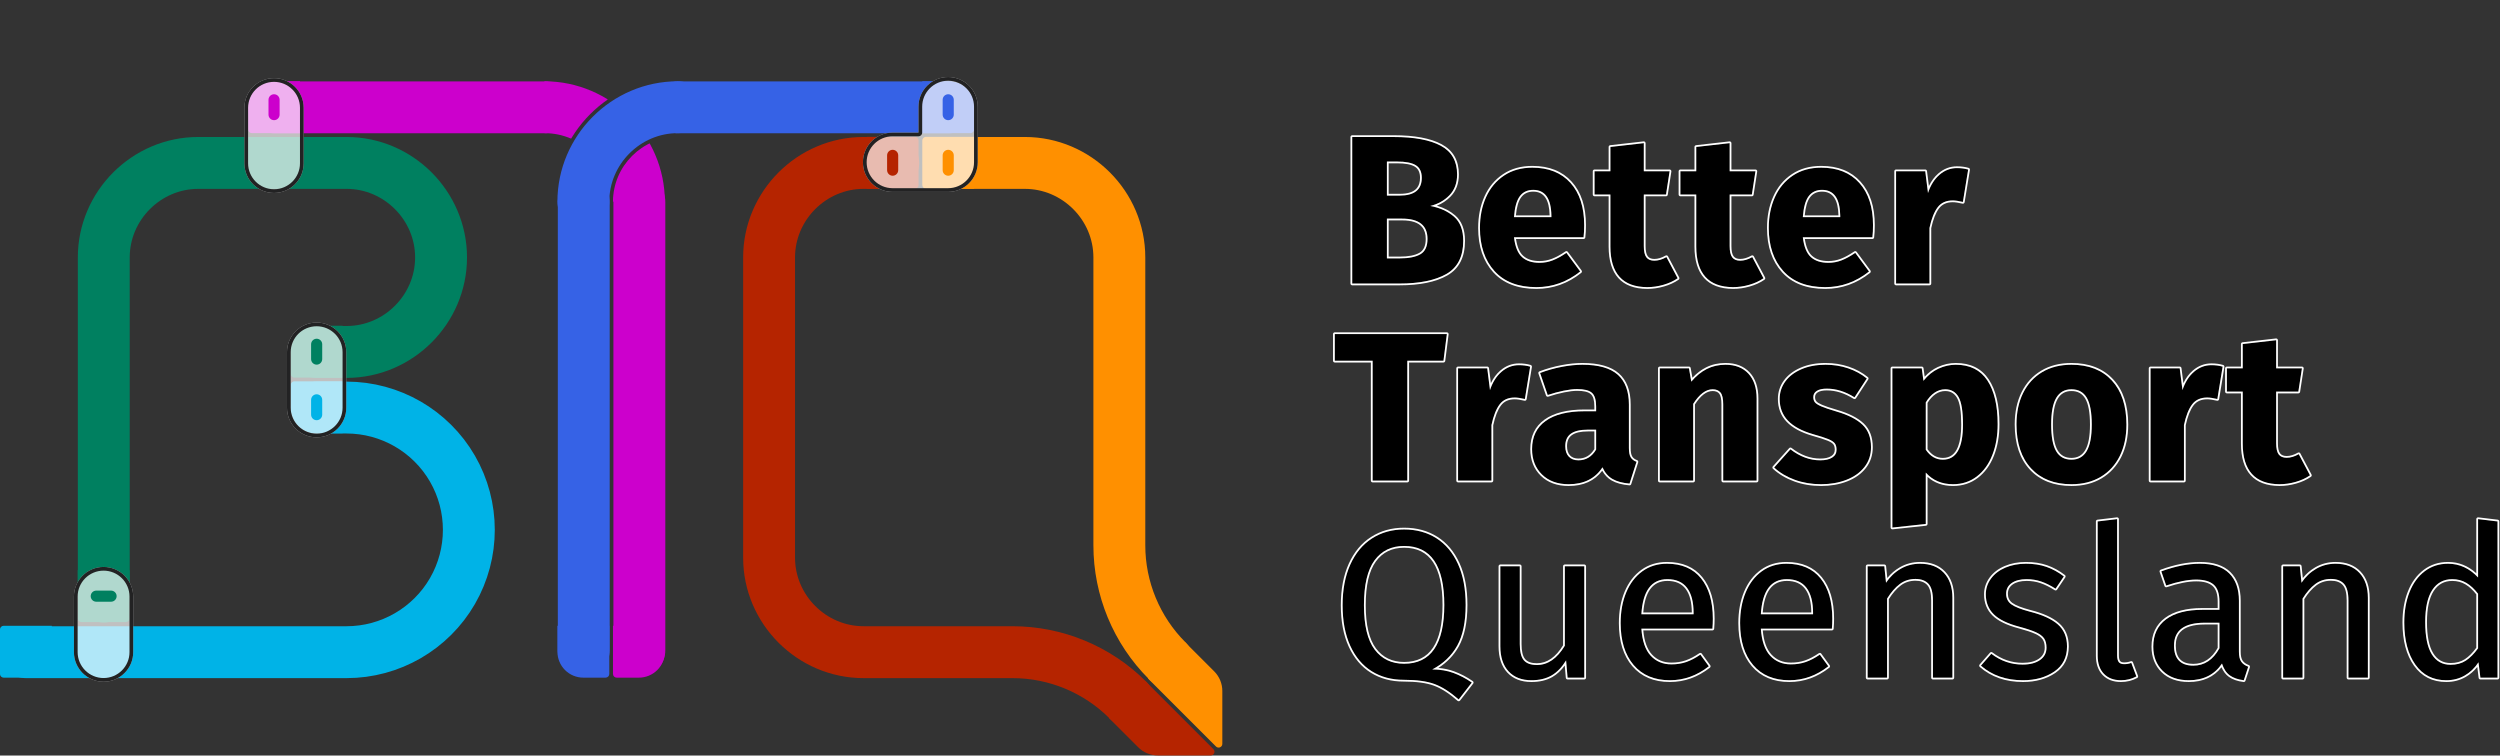 <?xml version="1.0" encoding="UTF-8" standalone="no"?>
<!DOCTYPE svg PUBLIC "-//W3C//DTD SVG 1.1//EN" "http://www.w3.org/Graphics/SVG/1.1/DTD/svg11.dtd">
<svg width="100%" height="100%" viewBox="0 0 1350 408" version="1.1" xmlns="http://www.w3.org/2000/svg" xmlns:xlink="http://www.w3.org/1999/xlink" xml:space="preserve" xmlns:serif="http://www.serif.com/" style="fill-rule:evenodd;clip-rule:evenodd;stroke-linecap:round;stroke-linejoin:round;">
    <rect x="0" y="0" width="1350" height="408" fill="#333333" stroke="none"/>
    <g id="Black-Text" serif:id="Black Text" transform="matrix(1.509,0,0,1.509,-442.068,23.871)">
        <path d="M804.773,57.879C808.254,58.534 811.091,59.821 813.286,61.738C815.48,63.655 816.577,66.53 816.577,70.364C816.577,75.963 814.572,79.91 810.562,82.206C806.551,84.501 800.939,85.648 793.726,85.648L776.852,85.648L776.852,33.211L791.683,33.211C799.048,33.211 804.672,34.258 808.557,36.352C812.441,38.445 814.383,41.863 814.383,46.604C814.383,49.682 813.462,52.166 811.621,54.058C809.78,55.949 807.497,57.223 804.773,57.879ZM789.262,41.989L789.262,54.171L793.877,54.171C799.123,54.171 801.747,52.052 801.747,47.815C801.747,45.696 801.04,44.196 799.628,43.313C798.215,42.43 795.971,41.989 792.894,41.989L789.262,41.989ZM793.802,76.644C797.08,76.644 799.565,76.152 801.255,75.169C802.945,74.185 803.79,72.356 803.79,69.683C803.79,64.84 800.763,62.419 794.71,62.419L789.262,62.419L789.262,76.644L793.802,76.644Z" style="fill-rule:nonzero;"/>
        <path d="M807.139,57.792C809.735,58.547 811.922,59.707 813.702,61.262C816.02,63.287 817.209,66.313 817.209,70.364C817.209,76.23 815.077,80.35 810.876,82.754C806.79,85.093 801.076,86.281 793.726,86.281L776.852,86.281C776.503,86.281 776.22,85.997 776.22,85.648L776.22,33.211C776.22,32.862 776.503,32.579 776.852,32.579L791.683,32.579C799.18,32.579 804.902,33.664 808.857,35.795C812.954,38.004 815.015,41.602 815.015,46.604C815.015,49.866 814.026,52.494 812.074,54.498C810.673,55.938 809.028,57.036 807.139,57.792ZM804.773,57.879C807.497,57.223 809.78,55.949 811.621,54.058C813.462,52.166 814.383,49.682 814.383,46.604C814.383,41.863 812.441,38.445 808.557,36.352C804.672,34.258 799.048,33.211 791.683,33.211L776.852,33.211L776.852,85.648L793.726,85.648C800.939,85.648 806.551,84.501 810.562,82.206C814.572,79.91 816.577,75.963 816.577,70.364C816.577,66.53 815.48,63.655 813.286,61.738C811.091,59.821 808.254,58.534 804.773,57.879ZM789.262,41.989L792.894,41.989C795.971,41.989 798.215,42.43 799.628,43.313C801.04,44.196 801.747,45.696 801.747,47.815C801.747,52.052 799.123,54.171 793.877,54.171L789.262,54.171L789.262,41.989ZM789.894,42.621L789.894,53.539L793.877,53.539C796.784,53.539 798.837,52.889 800,51.48C800.755,50.566 801.114,49.34 801.114,47.815C801.114,45.957 800.532,44.623 799.293,43.849C797.952,43.011 795.815,42.621 792.894,42.621L789.894,42.621ZM793.802,76.644L789.262,76.644L789.262,62.419L794.71,62.419C800.763,62.419 803.79,64.84 803.79,69.683C803.79,72.356 802.945,74.185 801.255,75.169C799.565,76.152 797.08,76.644 793.802,76.644ZM793.802,76.012C796.939,76.012 799.32,75.563 800.937,74.622C802.451,73.741 803.157,72.079 803.157,69.683C803.157,67.917 802.734,66.498 801.851,65.438C800.494,63.81 798.101,63.051 794.71,63.051L789.894,63.051L789.894,76.012L793.802,76.012Z" style="fill:white;"/>
        <path d="M859.858,64.764C859.858,66.429 859.783,67.867 859.631,69.077L834.737,69.077C835.141,72.457 836.099,74.828 837.613,76.19C839.126,77.552 841.219,78.233 843.893,78.233C845.507,78.233 847.071,77.943 848.584,77.363C850.097,76.783 851.737,75.887 853.502,74.677L858.421,81.335C853.729,85.068 848.508,86.935 842.758,86.935C836.251,86.935 831.257,85.018 827.776,81.184C824.295,77.35 822.555,72.205 822.555,65.748C822.555,61.662 823.286,57.992 824.749,54.739C826.212,51.485 828.356,48.912 831.181,47.021C834.006,45.129 837.386,44.183 841.32,44.183C847.121,44.183 851.661,45.999 854.94,49.631C858.219,53.263 859.858,58.307 859.858,64.764ZM848.13,61.359C848.029,55.205 845.86,52.128 841.623,52.128C839.555,52.128 837.953,52.885 836.818,54.398C835.683,55.911 834.989,58.408 834.737,61.889L848.13,61.889L848.13,61.359Z" style="fill-rule:nonzero;"/>
        <path d="M860.491,64.764C860.491,66.459 860.413,67.923 860.259,69.156C860.219,69.472 859.95,69.71 859.631,69.71L835.46,69.71C835.879,72.522 836.717,74.534 838.035,75.72C839.445,76.989 841.402,77.601 843.893,77.601C845.429,77.601 846.918,77.325 848.358,76.773C849.831,76.208 851.426,75.334 853.145,74.155C853.426,73.963 853.809,74.027 854.011,74.301L858.929,80.96C859.132,81.233 859.081,81.618 858.814,81.83C854.006,85.656 848.653,87.567 842.758,87.567C836.043,87.567 830.899,85.565 827.308,81.609C823.73,77.668 821.923,72.385 821.923,65.748C821.923,61.566 822.675,57.81 824.173,54.479C825.686,51.113 827.906,48.453 830.829,46.495C833.753,44.538 837.248,43.551 841.32,43.551C847.324,43.551 852.016,45.448 855.409,49.207C858.782,52.943 860.491,58.124 860.491,64.764ZM859.858,64.764C859.858,58.307 858.219,53.263 854.94,49.631C851.661,45.999 847.121,44.183 841.32,44.183C837.386,44.183 834.006,45.129 831.181,47.021C828.356,48.912 826.212,51.485 824.749,54.739C823.286,57.992 822.555,61.662 822.555,65.748C822.555,72.205 824.295,77.35 827.776,81.184C831.257,85.018 836.251,86.935 842.758,86.935C848.508,86.935 853.729,85.068 858.421,81.335L853.502,74.677C851.737,75.887 850.097,76.783 848.584,77.363C847.071,77.943 845.507,78.233 843.893,78.233C841.219,78.233 839.126,77.552 837.613,76.19C836.099,74.828 835.141,72.457 834.737,69.077L859.631,69.077C859.783,67.867 859.858,66.429 859.858,64.764ZM848.13,61.359L848.13,61.889L834.737,61.889C834.989,58.408 835.683,55.911 836.818,54.398C837.953,52.885 839.555,52.128 841.623,52.128C845.86,52.128 848.029,55.205 848.13,61.359ZM847.496,61.257C847.38,55.651 845.507,52.76 841.623,52.76C839.775,52.76 838.338,53.425 837.324,54.777C836.316,56.121 835.698,58.286 835.424,61.257L847.496,61.257Z" style="fill:white;"/>
        <path d="M893.303,83.757C891.84,84.766 890.138,85.547 888.196,86.102C886.253,86.657 884.324,86.935 882.407,86.935C873.63,86.884 869.241,82.042 869.241,72.407L869.241,53.793L863.566,53.793L863.566,45.469L869.241,45.469L869.241,36.768L881.196,35.406L881.196,45.469L890.428,45.469L889.141,53.793L881.196,53.793L881.196,72.255C881.196,74.122 881.499,75.459 882.104,76.266C882.71,77.073 883.668,77.476 884.98,77.476C886.342,77.476 887.779,77.048 889.293,76.19L893.303,83.757Z" style="fill-rule:nonzero;"/>
        <path d="M893.662,84.277C892.146,85.323 890.382,86.135 888.369,86.71C886.369,87.282 884.381,87.567 882.407,87.567L882.403,87.567C877.803,87.54 874.364,86.227 872.064,83.689C869.782,81.171 868.609,77.417 868.609,72.407L868.609,54.425L863.566,54.425C863.217,54.425 862.934,54.142 862.934,53.793L862.934,45.469C862.934,45.12 863.217,44.837 863.566,44.837L868.609,44.837L868.609,36.768C868.609,36.446 868.85,36.176 869.17,36.14L881.125,34.778C881.304,34.757 881.483,34.814 881.617,34.934C881.752,35.054 881.829,35.226 881.829,35.406L881.829,44.837L890.428,44.837C890.612,44.837 890.788,44.918 890.908,45.058C891.028,45.198 891.081,45.384 891.053,45.566L889.766,53.889C889.719,54.197 889.453,54.425 889.141,54.425L881.829,54.425L881.829,72.255C881.829,73.941 882.063,75.157 882.61,75.886C883.106,76.548 883.905,76.844 884.98,76.844C886.244,76.844 887.576,76.436 888.981,75.64C889.13,75.556 889.306,75.535 889.47,75.583C889.634,75.631 889.771,75.743 889.851,75.894L893.862,83.461C894.012,83.744 893.926,84.095 893.662,84.277ZM893.303,83.757L889.293,76.19C887.779,77.048 886.342,77.476 884.98,77.476C883.668,77.476 882.71,77.073 882.104,76.266C881.499,75.459 881.196,74.122 881.196,72.255L881.196,53.793L889.141,53.793L890.428,45.469L881.196,45.469L881.196,35.406L869.241,36.768L869.241,45.469L863.566,45.469L863.566,53.793L869.241,53.793L869.241,72.407C869.241,82.042 873.63,86.884 882.407,86.935C884.324,86.935 886.253,86.657 888.196,86.102C890.138,85.547 891.84,84.766 893.303,83.757Z" style="fill:white;"/>
        <path d="M924.024,83.757C922.561,84.766 920.858,85.547 918.916,86.102C916.974,86.657 915.045,86.935 913.128,86.935C904.35,86.884 899.962,82.042 899.962,72.407L899.962,53.793L894.287,53.793L894.287,45.469L899.962,45.469L899.962,36.768L911.917,35.406L911.917,45.469L921.148,45.469L919.862,53.793L911.917,53.793L911.917,72.255C911.917,74.122 912.22,75.459 912.825,76.266C913.43,77.073 914.389,77.476 915.7,77.476C917.062,77.476 918.5,77.048 920.013,76.19L924.024,83.757Z" style="fill-rule:nonzero;"/>
        <path d="M924.383,84.277C922.866,85.323 921.103,86.135 919.09,86.71C917.09,87.282 915.102,87.567 913.128,87.567L913.124,87.567C908.524,87.54 905.085,86.227 902.785,83.689C900.503,81.171 899.329,77.417 899.329,72.407L899.329,54.425L894.287,54.425C893.938,54.425 893.655,54.142 893.655,53.793L893.655,45.469C893.655,45.12 893.938,44.837 894.287,44.837L899.329,44.837L899.329,36.768C899.329,36.446 899.571,36.176 899.89,36.14L911.845,34.778C912.024,34.757 912.204,34.814 912.338,34.934C912.472,35.054 912.549,35.226 912.549,35.406L912.549,44.837L921.148,44.837C921.333,44.837 921.508,44.918 921.628,45.058C921.748,45.198 921.801,45.384 921.773,45.566L920.487,53.889C920.439,54.197 920.174,54.425 919.862,54.425L912.549,54.425L912.549,72.255C912.549,73.941 912.784,75.157 913.331,75.886C913.827,76.548 914.626,76.844 915.7,76.844C916.965,76.844 918.297,76.436 919.702,75.64C919.85,75.556 920.027,75.535 920.19,75.583C920.354,75.631 920.492,75.743 920.572,75.894L924.582,83.461C924.733,83.744 924.647,84.095 924.383,84.277ZM924.024,83.757L920.013,76.19C918.5,77.048 917.062,77.476 915.7,77.476C914.389,77.476 913.43,77.073 912.825,76.266C912.22,75.459 911.917,74.122 911.917,72.255L911.917,53.793L919.862,53.793L921.148,45.469L911.917,45.469L911.917,35.406L899.962,36.768L899.962,45.469L894.287,45.469L894.287,53.793L899.962,53.793L899.962,72.407C899.962,82.042 904.35,86.884 913.128,86.935C915.045,86.935 916.974,86.657 918.916,86.102C920.858,85.547 922.561,84.766 924.024,83.757Z" style="fill:white;"/>
        <path d="M963.219,64.764C963.219,66.429 963.143,67.867 962.992,69.077L938.098,69.077C938.501,72.457 939.46,74.828 940.973,76.19C942.486,77.552 944.58,78.233 947.253,78.233C948.868,78.233 950.431,77.943 951.945,77.363C953.458,76.783 955.097,75.887 956.863,74.677L961.781,81.335C957.09,85.068 951.869,86.935 946.118,86.935C939.611,86.935 934.617,85.018 931.136,81.184C927.656,77.35 925.915,72.205 925.915,65.748C925.915,61.662 926.647,57.992 928.11,54.739C929.573,51.485 931.716,48.912 934.541,47.021C937.366,45.129 940.746,44.183 944.681,44.183C950.482,44.183 955.022,45.999 958.301,49.631C961.58,53.263 963.219,58.307 963.219,64.764ZM951.491,61.359C951.39,55.205 949.221,52.128 944.983,52.128C942.915,52.128 941.313,52.885 940.178,54.398C939.043,55.911 938.35,58.408 938.098,61.889L951.491,61.889L951.491,61.359Z" style="fill-rule:nonzero;"/>
        <path d="M963.851,64.764C963.851,66.459 963.773,67.923 963.619,69.156C963.58,69.472 963.311,69.71 962.992,69.71L938.82,69.71C939.24,72.522 940.078,74.534 941.396,75.72C942.806,76.989 944.763,77.601 947.253,77.601C948.79,77.601 950.278,77.325 951.718,76.773C953.192,76.208 954.787,75.334 956.505,74.155C956.786,73.963 957.169,74.027 957.372,74.301L962.29,80.96C962.492,81.233 962.441,81.618 962.175,81.83C957.366,85.656 952.013,87.567 946.118,87.567C939.404,87.567 934.26,85.565 930.668,81.609C927.09,77.668 925.283,72.385 925.283,65.748C925.283,61.566 926.036,57.81 927.533,54.479C929.047,51.113 931.267,48.453 934.19,46.495C937.113,44.538 940.609,43.551 944.681,43.551C950.685,43.551 955.376,45.448 958.77,49.207C962.142,52.943 963.851,58.124 963.851,64.764ZM963.219,64.764C963.219,58.307 961.58,53.263 958.301,49.631C955.022,45.999 950.482,44.183 944.681,44.183C940.746,44.183 937.366,45.129 934.541,47.021C931.716,48.912 929.573,51.485 928.11,54.739C926.647,57.992 925.915,61.662 925.915,65.748C925.915,72.205 927.656,77.35 931.136,81.184C934.617,85.018 939.611,86.935 946.118,86.935C951.869,86.935 957.09,85.068 961.781,81.335L956.863,74.677C955.097,75.887 953.458,76.783 951.945,77.363C950.431,77.943 948.868,78.233 947.253,78.233C944.58,78.233 942.486,77.552 940.973,76.19C939.46,74.828 938.501,72.457 938.098,69.077L962.992,69.077C963.143,67.867 963.219,66.429 963.219,64.764ZM951.491,61.359L951.491,61.889L938.098,61.889C938.35,58.408 939.043,55.911 940.178,54.398C941.313,52.885 942.915,52.128 944.983,52.128C949.221,52.128 951.39,55.205 951.491,61.359ZM950.856,61.257C950.74,55.651 948.868,52.76 944.983,52.76C943.135,52.76 941.699,53.425 940.684,54.777C939.676,56.121 939.059,58.286 938.784,61.257L950.856,61.257Z" style="fill:white;"/>
        <path d="M993.259,44.334C994.721,44.334 996.058,44.511 997.269,44.864L995.377,56.441C993.864,56.088 992.653,55.911 991.745,55.911C989.374,55.911 987.571,56.731 986.335,58.371C985.099,60.01 984.128,62.469 983.422,65.748L983.422,85.648L971.467,85.648L971.467,45.469L981.909,45.469L982.892,53.263C983.8,50.489 985.175,48.307 987.016,46.718C988.857,45.129 990.938,44.334 993.259,44.334Z" style="fill-rule:nonzero;"/>
        <path d="M993.259,43.702C994.786,43.702 996.182,43.888 997.446,44.257C997.753,44.347 997.944,44.651 997.893,44.966L996.001,56.543C995.973,56.716 995.874,56.869 995.729,56.966C995.583,57.064 995.404,57.096 995.234,57.057C993.78,56.717 992.617,56.544 991.745,56.544C989.599,56.544 987.959,57.267 986.84,58.751C985.655,60.323 984.735,62.682 984.054,65.816L984.054,85.648C984.054,85.997 983.771,86.281 983.422,86.281L971.467,86.281C971.117,86.281 970.834,85.997 970.834,85.648L970.834,45.469C970.834,45.12 971.117,44.837 971.467,44.837L981.909,44.837C982.227,44.837 982.496,45.074 982.536,45.39L983.214,50.758C984.093,48.934 985.225,47.429 986.603,46.239C988.566,44.546 990.785,43.702 993.259,43.702ZM993.259,44.334C990.938,44.334 988.857,45.129 987.016,46.718C985.175,48.307 983.8,50.489 982.892,53.263L981.909,45.469L971.467,45.469L971.467,85.648L983.422,85.648L983.422,65.748C984.128,62.469 985.099,60.01 986.335,58.371C987.571,56.731 989.374,55.911 991.745,55.911C992.653,55.911 993.864,56.088 995.377,56.441L997.269,44.864C996.058,44.511 994.721,44.334 993.259,44.334Z" style="fill:white;"/>
        <path d="M810.713,103.736L809.502,113.27L796.563,113.27L796.563,156.172L784.154,156.172L784.154,113.27L770.61,113.27L770.61,103.736L810.713,103.736Z" style="fill-rule:nonzero;"/>
        <path d="M811.34,103.815L810.13,113.349C810.089,113.665 809.821,113.902 809.502,113.902L797.196,113.902L797.196,156.172C797.196,156.522 796.913,156.805 796.563,156.805L784.154,156.805C783.805,156.805 783.522,156.522 783.522,156.172L783.522,113.902L770.61,113.902C770.261,113.902 769.978,113.619 769.978,113.27L769.978,103.736C769.978,103.386 770.261,103.103 770.61,103.103L810.713,103.103C810.895,103.103 811.067,103.181 811.187,103.318C811.307,103.454 811.363,103.635 811.34,103.815ZM810.713,103.736L770.61,103.736L770.61,113.27L784.154,113.27L784.154,156.172L796.563,156.172L796.563,113.27L809.502,113.27L810.713,103.736Z" style="fill:white;"/>
        <path d="M836.515,114.859C837.978,114.859 839.315,115.035 840.526,115.388L838.634,126.965C837.121,126.612 835.91,126.436 835.002,126.436C832.631,126.436 830.828,127.255 829.592,128.895C828.356,130.534 827.385,132.993 826.679,136.272L826.679,156.172L814.723,156.172L814.723,115.994L825.165,115.994L826.149,123.787C827.057,121.013 828.432,118.831 830.273,117.242C832.114,115.653 834.195,114.859 836.515,114.859Z" style="fill-rule:nonzero;"/>
        <path d="M836.515,114.226C838.043,114.226 839.439,114.413 840.703,114.781C841.009,114.871 841.201,115.175 841.15,115.49L839.258,127.067C839.23,127.24 839.131,127.393 838.986,127.491C838.84,127.588 838.661,127.621 838.49,127.581C837.037,127.242 835.874,127.068 835.002,127.068C832.856,127.068 831.215,127.791 830.097,129.275C828.911,130.848 827.992,133.206 827.311,136.34L827.311,156.172C827.311,156.522 827.028,156.805 826.679,156.805L814.723,156.805C814.374,156.805 814.091,156.522 814.091,156.172L814.091,115.994C814.091,115.644 814.374,115.361 814.723,115.361L825.165,115.361C825.484,115.361 825.753,115.598 825.793,115.914L826.471,121.283C827.35,119.458 828.482,117.953 829.86,116.763C831.822,115.07 834.042,114.226 836.515,114.226ZM836.515,114.859C834.195,114.859 832.114,115.653 830.273,117.242C828.432,118.831 827.057,121.013 826.149,123.787L825.165,115.994L814.723,115.994L814.723,156.172L826.679,156.172L826.679,136.272C827.385,132.993 828.356,130.534 829.592,128.895C830.828,127.255 832.631,126.436 835.002,126.436C835.91,126.436 837.121,126.612 838.634,126.965L840.526,115.388C839.315,115.035 837.978,114.859 836.515,114.859Z" style="fill:white;"/>
        <path d="M875.862,144.52C875.862,146.033 876.076,147.143 876.505,147.849C876.934,148.555 877.627,149.085 878.586,149.438L876.089,157.232C873.617,157.03 871.599,156.488 870.036,155.605C868.472,154.722 867.261,153.322 866.404,151.405C863.781,155.441 859.745,157.459 854.297,157.459C850.312,157.459 847.134,156.299 844.763,153.978C842.392,151.658 841.207,148.631 841.207,144.898C841.207,140.509 842.821,137.155 846.049,134.835C849.278,132.514 853.944,131.354 860.048,131.354L864.134,131.354L864.134,129.614C864.134,127.243 863.629,125.616 862.62,124.733C861.611,123.85 859.846,123.409 857.324,123.409C856.012,123.409 854.423,123.598 852.557,123.976C850.69,124.355 848.773,124.872 846.806,125.528L844.082,117.658C846.604,116.7 849.189,115.968 851.838,115.464C854.486,114.959 856.945,114.707 859.215,114.707C864.966,114.707 869.178,115.893 871.852,118.264C874.525,120.634 875.862,124.191 875.862,128.933L875.862,144.52ZM857.778,148.908C860.502,148.908 862.62,147.622 864.134,145.049L864.134,137.937L861.183,137.937C858.459,137.937 856.428,138.416 855.091,139.375C853.755,140.333 853.086,141.821 853.086,143.839C853.086,145.453 853.502,146.702 854.335,147.584C855.167,148.467 856.315,148.908 857.778,148.908Z" style="fill-rule:nonzero;"/>
        <path d="M876.494,144.52C876.494,145.882 876.66,146.886 877.046,147.521C877.406,148.115 877.999,148.548 878.805,148.845C879.122,148.962 879.291,149.309 879.188,149.631L876.691,157.425C876.601,157.705 876.331,157.886 876.037,157.862C873.459,157.651 871.356,157.076 869.725,156.155C868.326,155.366 867.186,154.195 866.313,152.636C863.575,156.263 859.574,158.091 854.297,158.091C850.124,158.091 846.803,156.859 844.321,154.43C841.831,151.993 840.574,148.819 840.574,144.898C840.574,140.283 842.285,136.761 845.68,134.321C848.995,131.939 853.78,130.722 860.048,130.722L863.501,130.722L863.501,129.614C863.501,127.483 863.111,126.002 862.204,125.209C861.277,124.397 859.642,124.041 857.324,124.041C856.047,124.041 854.5,124.228 852.682,124.596C850.84,124.969 848.948,125.48 847.006,126.127C846.677,126.237 846.322,126.062 846.209,125.734L843.485,117.865C843.373,117.542 843.538,117.189 843.857,117.067C846.414,116.096 849.035,115.354 851.72,114.843C854.41,114.33 856.909,114.075 859.215,114.075C865.162,114.075 869.507,115.339 872.271,117.791C875.066,120.269 876.494,123.975 876.494,128.933L876.494,144.52ZM875.862,144.52L875.862,128.933C875.862,124.191 874.525,120.634 871.852,118.264C869.178,115.893 864.966,114.707 859.215,114.707C856.945,114.707 854.486,114.959 851.838,115.464C849.189,115.968 846.604,116.7 844.082,117.658L846.806,125.528C848.773,124.872 850.69,124.355 852.557,123.976C854.423,123.598 856.012,123.409 857.324,123.409C859.846,123.409 861.611,123.85 862.62,124.733C863.629,125.616 864.134,127.243 864.134,129.614L864.134,131.354L860.048,131.354C853.944,131.354 849.278,132.514 846.049,134.835C842.821,137.155 841.207,140.509 841.207,144.898C841.207,148.631 842.392,151.658 844.763,153.978C847.134,156.299 850.312,157.459 854.297,157.459C859.745,157.459 863.781,155.441 866.404,151.405C867.261,153.322 868.472,154.722 870.036,155.605C871.599,156.488 873.617,157.03 876.089,157.232L878.586,149.438C877.627,149.085 876.934,148.555 876.505,147.849C876.076,147.143 875.862,146.033 875.862,144.52ZM857.778,148.908C856.315,148.908 855.167,148.467 854.335,147.584C853.502,146.702 853.086,145.453 853.086,143.839C853.086,141.821 853.755,140.333 855.091,139.375C856.428,138.416 858.459,137.937 861.183,137.937L864.134,137.937L864.134,145.049C862.62,147.622 860.502,148.908 857.778,148.908ZM857.778,148.276C860.22,148.276 862.122,147.134 863.501,144.875L863.501,138.569L861.183,138.569C858.627,138.569 856.714,138.989 855.46,139.888C854.281,140.734 853.719,142.059 853.719,143.839C853.719,145.263 854.061,146.372 854.795,147.151C855.514,147.914 856.513,148.276 857.778,148.276Z" style="fill:white;"/>
        <path d="M910.442,114.707C913.922,114.707 916.646,115.767 918.614,117.885C920.581,120.004 921.565,122.98 921.565,126.814L921.565,156.172L909.609,156.172L909.609,128.857C909.609,126.839 909.294,125.439 908.663,124.657C908.033,123.875 907.087,123.485 905.826,123.485C903.405,123.485 901.084,125.225 898.865,128.706L898.865,156.172L886.909,156.172L886.909,115.994L897.351,115.994L898.184,120.761C899.899,118.743 901.753,117.229 903.745,116.221C905.738,115.212 907.97,114.707 910.442,114.707Z" style="fill-rule:nonzero;"/>
        <path d="M910.442,114.075C914.123,114.075 916.996,115.214 919.077,117.455C921.141,119.678 922.197,122.792 922.197,126.814L922.197,156.172C922.197,156.522 921.914,156.805 921.565,156.805L909.609,156.805C909.26,156.805 908.977,156.522 908.977,156.172L908.977,128.857C908.977,127.035 908.741,125.76 908.171,125.054C907.653,124.411 906.863,124.117 905.826,124.117C903.608,124.117 901.531,125.752 899.497,128.891L899.497,156.172C899.497,156.522 899.214,156.805 898.865,156.805L886.909,156.805C886.56,156.805 886.277,156.522 886.277,156.172L886.277,115.994C886.277,115.644 886.56,115.361 886.909,115.361L897.351,115.361C897.658,115.361 897.921,115.582 897.974,115.885L898.583,119.37C900.108,117.767 901.734,116.53 903.459,115.657C905.537,114.605 907.864,114.075 910.442,114.075ZM910.442,114.707C907.97,114.707 905.738,115.212 903.745,116.221C901.753,117.229 899.899,118.743 898.184,120.761L897.351,115.994L886.909,115.994L886.909,156.172L898.865,156.172L898.865,128.706C901.084,125.225 903.405,123.485 905.826,123.485C907.087,123.485 908.033,123.875 908.663,124.657C909.294,125.439 909.609,126.839 909.609,128.857L909.609,156.172L921.565,156.172L921.565,126.814C921.565,122.98 920.581,120.004 918.614,117.885C916.646,115.767 913.922,114.707 910.442,114.707Z" style="fill:white;"/>
        <path d="M946.232,114.707C949.107,114.707 951.806,115.136 954.328,115.994C956.85,116.851 959.07,118.062 960.987,119.626L956.598,126.36C953.319,124.292 950.015,123.258 946.686,123.258C945.122,123.258 943.924,123.522 943.092,124.052C942.259,124.582 941.843,125.326 941.843,126.284C941.843,127.041 942.032,127.659 942.411,128.138C942.789,128.617 943.558,129.109 944.718,129.614C945.879,130.118 947.669,130.723 950.091,131.43C954.278,132.64 957.393,134.217 959.436,136.159C961.479,138.101 962.5,140.787 962.5,144.217C962.5,146.941 961.718,149.299 960.154,151.292C958.591,153.285 956.447,154.81 953.723,155.87C950.999,156.929 947.972,157.459 944.643,157.459C941.263,157.459 938.123,156.929 935.222,155.87C932.322,154.81 929.863,153.348 927.845,151.481L933.671,144.974C937.051,147.597 940.607,148.908 944.34,148.908C946.156,148.908 947.581,148.581 948.615,147.925C949.649,147.269 950.166,146.336 950.166,145.125C950.166,144.167 949.965,143.41 949.561,142.855C949.158,142.3 948.376,141.783 947.215,141.304C946.055,140.825 944.214,140.232 941.692,139.526C937.707,138.366 934.73,136.751 932.763,134.683C930.796,132.615 929.812,130.042 929.812,126.965C929.812,124.645 930.481,122.564 931.817,120.723C933.154,118.881 935.071,117.419 937.568,116.334C940.065,115.249 942.953,114.707 946.232,114.707Z" style="fill-rule:nonzero;"/>
        <path d="M946.232,114.075C949.179,114.075 951.946,114.516 954.532,115.395C957.128,116.278 959.413,117.526 961.386,119.136C961.637,119.34 961.693,119.7 961.516,119.971L957.128,126.705C956.939,126.994 956.553,127.079 956.261,126.895C953.093,124.896 949.903,123.89 946.686,123.89C945.272,123.89 944.184,124.106 943.431,124.585C942.797,124.989 942.475,125.554 942.475,126.284C942.475,126.879 942.609,127.369 942.907,127.746C943.243,128.172 943.94,128.586 944.971,129.034C946.114,129.531 947.881,130.126 950.266,130.822C954.573,132.067 957.77,133.703 959.871,135.7C962.032,137.755 963.132,140.589 963.132,144.217C963.132,147.092 962.302,149.579 960.652,151.682C959.022,153.759 956.791,155.355 953.952,156.459C951.159,157.545 948.056,158.091 944.643,158.091C941.185,158.091 937.973,157.547 935.005,156.464C932.021,155.374 929.492,153.866 927.416,151.945C927.162,151.711 927.144,151.317 927.374,151.059L933.2,144.552C933.422,144.305 933.797,144.271 934.059,144.474C937.317,147.003 940.742,148.276 944.34,148.276C946.01,148.276 947.326,147.994 948.277,147.391C949.114,146.86 949.534,146.105 949.534,145.125C949.534,144.326 949.386,143.69 949.05,143.227C948.695,142.74 947.993,142.309 946.974,141.888C945.829,141.415 944.011,140.832 941.521,140.135L941.515,140.133C937.401,138.935 934.336,137.254 932.305,135.119C930.226,132.933 929.18,130.217 929.18,126.965C929.18,124.507 929.889,122.302 931.306,120.351C932.704,118.425 934.704,116.889 937.316,115.754C939.886,114.638 942.857,114.075 946.232,114.075ZM946.232,114.707C942.953,114.707 940.065,115.249 937.568,116.334C935.071,117.419 933.154,118.881 931.817,120.723C930.481,122.564 929.812,124.645 929.812,126.965C929.812,130.042 930.796,132.615 932.763,134.683C934.73,136.751 937.707,138.366 941.692,139.526C944.214,140.232 946.055,140.825 947.215,141.304C948.376,141.783 949.158,142.3 949.561,142.855C949.965,143.41 950.166,144.167 950.166,145.125C950.166,146.336 949.649,147.269 948.615,147.925C947.581,148.581 946.156,148.908 944.34,148.908C940.607,148.908 937.051,147.597 933.671,144.974L927.845,151.481C929.863,153.348 932.322,154.81 935.222,155.87C938.123,156.929 941.263,157.459 944.643,157.459C947.972,157.459 950.999,156.929 953.723,155.87C956.447,154.81 958.591,153.285 960.154,151.292C961.718,149.299 962.5,146.941 962.5,144.217C962.5,140.787 961.479,138.101 959.436,136.159C957.393,134.217 954.278,132.64 950.091,131.43C947.669,130.723 945.879,130.118 944.718,129.614C943.558,129.109 942.789,128.617 942.411,128.138C942.032,127.659 941.843,127.041 941.843,126.284C941.843,125.326 942.259,124.582 943.092,124.052C943.924,123.522 945.122,123.258 946.686,123.258C950.015,123.258 953.319,124.292 956.598,126.36L960.987,119.626C959.07,118.062 956.85,116.851 954.328,115.994C951.806,115.136 949.107,114.707 946.232,114.707Z" style="fill:white;"/>
        <path d="M992.842,114.707C997.887,114.707 1001.64,116.574 1004.12,120.307C1006.59,124.039 1007.82,129.26 1007.82,135.97C1007.82,140.106 1007.18,143.801 1005.89,147.055C1004.61,150.308 1002.75,152.856 1000.33,154.697C997.912,156.538 995.087,157.459 991.859,157.459C987.823,157.459 984.57,156.072 982.098,153.297L982.098,171.684L970.142,172.97L970.142,115.994L980.66,115.994L981.265,120.458C982.829,118.491 984.62,117.04 986.638,116.107C988.656,115.174 990.724,114.707 992.842,114.707ZM988.227,148.681C993.019,148.681 995.415,144.495 995.415,136.121C995.415,131.379 994.885,128.088 993.826,126.246C992.767,124.405 991.178,123.485 989.059,123.485C987.697,123.485 986.423,123.888 985.238,124.695C984.052,125.502 983.006,126.663 982.098,128.176L982.098,145.125C983.712,147.496 985.755,148.681 988.227,148.681Z" style="fill-rule:nonzero;"/>
        <path d="M992.842,114.075C998.127,114.075 1002.06,116.047 1004.64,119.958C1007.17,123.775 1008.46,129.109 1008.46,135.97C1008.46,140.193 1007.8,143.965 1006.48,147.287C1005.15,150.658 1003.22,153.293 1000.72,155.2C998.185,157.125 995.233,158.091 991.859,158.091C988.203,158.091 985.162,156.999 982.73,154.826L982.73,171.684C982.73,172.007 982.487,172.278 982.165,172.313L970.21,173.599C970.032,173.618 969.853,173.561 969.72,173.441C969.586,173.321 969.51,173.15 969.51,172.97L969.51,115.994C969.51,115.644 969.793,115.361 970.142,115.361L980.66,115.361C980.976,115.361 981.244,115.595 981.287,115.909L981.703,118.978C983.102,117.472 984.66,116.325 986.372,115.533C988.476,114.56 990.633,114.075 992.842,114.075ZM992.842,114.707C990.724,114.707 988.656,115.174 986.638,116.107C984.62,117.04 982.829,118.491 981.265,120.458L980.66,115.994L970.142,115.994L970.142,172.97L982.098,171.684L982.098,153.297C984.57,156.072 987.823,157.459 991.859,157.459C995.087,157.459 997.912,156.538 1000.33,154.697C1002.75,152.856 1004.61,150.308 1005.89,147.055C1007.18,143.801 1007.82,140.106 1007.82,135.97C1007.82,129.26 1006.59,124.039 1004.12,120.307C1001.64,116.574 997.887,114.707 992.842,114.707ZM988.227,148.681C985.755,148.681 983.712,147.496 982.098,145.125L982.098,128.176C983.006,126.663 984.052,125.502 985.238,124.695C986.423,123.888 987.697,123.485 989.059,123.485C991.178,123.485 992.767,124.405 993.826,126.246C994.885,128.088 995.415,131.379 995.415,136.121C995.415,144.495 993.019,148.681 988.227,148.681ZM988.227,148.049C990.829,148.049 992.633,146.662 993.674,143.934C994.419,141.981 994.783,139.376 994.783,136.121C994.783,131.533 994.303,128.343 993.278,126.562C992.34,124.932 990.934,124.117 989.059,124.117C987.824,124.117 986.669,124.486 985.594,125.218C984.516,125.951 983.564,126.999 982.73,128.353L982.73,144.928C984.192,146.996 986.017,148.049 988.227,148.049Z" style="fill:white;"/>
        <path d="M1034.23,114.707C1040.39,114.707 1045.2,116.586 1048.68,120.344C1052.16,124.102 1053.9,129.361 1053.9,136.121C1053.9,140.409 1053.11,144.154 1051.52,147.357C1049.93,150.561 1047.66,153.045 1044.71,154.81C1041.76,156.576 1038.27,157.459 1034.23,157.459C1028.13,157.459 1023.32,155.58 1019.82,151.822C1016.31,148.064 1014.56,142.805 1014.56,136.045C1014.56,131.757 1015.35,128.012 1016.94,124.809C1018.53,121.605 1020.8,119.121 1023.75,117.356C1026.7,115.59 1030.2,114.707 1034.23,114.707ZM1034.23,123.485C1031.81,123.485 1030,124.506 1028.78,126.549C1027.57,128.592 1026.97,131.757 1026.97,136.045C1026.97,140.434 1027.56,143.637 1028.75,145.655C1029.93,147.673 1031.76,148.681 1034.23,148.681C1036.65,148.681 1038.47,147.66 1039.68,145.617C1040.89,143.574 1041.5,140.409 1041.5,136.121C1041.5,131.732 1040.9,128.529 1039.72,126.511C1038.53,124.493 1036.7,123.485 1034.23,123.485Z" style="fill-rule:nonzero;"/>
        <path d="M1034.23,114.075C1040.59,114.075 1045.55,116.034 1049.15,119.915C1052.72,123.777 1054.54,129.174 1054.54,136.121C1054.54,140.516 1053.72,144.355 1052.09,147.638C1050.44,150.954 1048.09,153.525 1045.04,155.353C1041.99,157.174 1038.39,158.091 1034.23,158.091C1027.93,158.091 1022.98,156.133 1019.36,152.253C1015.75,148.39 1013.93,142.993 1013.93,136.045C1013.93,131.65 1014.75,127.811 1016.38,124.528C1018.02,121.212 1020.37,118.641 1023.43,116.813C1026.47,114.992 1030.07,114.075 1034.23,114.075ZM1034.23,114.707C1030.2,114.707 1026.7,115.59 1023.75,117.356C1020.8,119.121 1018.53,121.605 1016.94,124.809C1015.35,128.012 1014.56,131.757 1014.56,136.045C1014.56,142.805 1016.31,148.064 1019.82,151.822C1023.32,155.58 1028.13,157.459 1034.23,157.459C1038.27,157.459 1041.76,156.576 1044.71,154.81C1047.66,153.045 1049.93,150.561 1051.52,147.357C1053.11,144.154 1053.9,140.409 1053.9,136.121C1053.9,129.361 1052.16,124.102 1048.68,120.344C1045.2,116.586 1040.39,114.707 1034.23,114.707ZM1034.23,123.485C1036.7,123.485 1038.53,124.493 1039.72,126.511C1040.9,128.529 1041.5,131.732 1041.5,136.121C1041.5,140.409 1040.89,143.574 1039.68,145.617C1038.47,147.66 1036.65,148.681 1034.23,148.681C1031.76,148.681 1029.93,147.673 1028.75,145.655C1027.56,143.637 1026.97,140.434 1026.97,136.045C1026.97,131.757 1027.57,128.592 1028.78,126.549C1030,124.506 1031.81,123.485 1034.23,123.485ZM1034.23,124.117C1032.05,124.117 1030.42,125.033 1029.33,126.871C1028.16,128.844 1027.6,131.905 1027.6,136.045C1027.6,140.285 1028.15,143.385 1029.29,145.335C1030.36,147.15 1032.01,148.049 1034.23,148.049C1036.41,148.049 1038.05,147.133 1039.14,145.295C1040.31,143.322 1040.86,140.261 1040.86,136.121C1040.86,131.881 1040.32,128.781 1039.17,126.831C1038.11,125.016 1036.46,124.117 1034.23,124.117Z" style="fill:white;"/>
        <path d="M1084.32,114.859C1085.79,114.859 1087.12,115.035 1088.33,115.388L1086.44,126.965C1084.93,126.612 1083.72,126.436 1082.81,126.436C1080.44,126.436 1078.64,127.255 1077.4,128.895C1076.16,130.534 1075.19,132.993 1074.49,136.272L1074.49,156.172L1062.53,156.172L1062.53,115.994L1072.97,115.994L1073.96,123.787C1074.87,121.013 1076.24,118.831 1078.08,117.242C1079.92,115.653 1082,114.859 1084.32,114.859Z" style="fill-rule:nonzero;"/>
        <path d="M1084.32,114.226C1085.85,114.226 1087.25,114.413 1088.51,114.781C1088.82,114.871 1089.01,115.175 1088.96,115.49L1087.07,127.067C1087.04,127.24 1086.94,127.393 1086.79,127.491C1086.65,127.588 1086.47,127.621 1086.3,127.581C1084.84,127.242 1083.68,127.068 1082.81,127.068C1080.66,127.068 1079.02,127.791 1077.9,129.275C1076.72,130.848 1075.8,133.206 1075.12,136.34L1075.12,156.172C1075.12,156.522 1074.84,156.805 1074.49,156.805L1062.53,156.805C1062.18,156.805 1061.9,156.522 1061.9,156.172L1061.9,115.994C1061.9,115.644 1062.18,115.361 1062.53,115.361L1072.97,115.361C1073.29,115.361 1073.56,115.598 1073.6,115.914L1074.28,121.283C1075.16,119.458 1076.29,117.953 1077.67,116.763C1079.63,115.07 1081.85,114.226 1084.32,114.226ZM1084.32,114.859C1082,114.859 1079.92,115.653 1078.08,117.242C1076.24,118.831 1074.87,121.013 1073.96,123.787L1072.97,115.994L1062.53,115.994L1062.53,156.172L1074.49,156.172L1074.49,136.272C1075.19,132.993 1076.16,130.534 1077.4,128.895C1078.64,127.255 1080.44,126.436 1082.81,126.436C1083.72,126.436 1084.93,126.612 1086.44,126.965L1088.33,115.388C1087.12,115.035 1085.79,114.859 1084.32,114.859Z" style="fill:white;"/>
        <path d="M1119.58,154.281C1118.12,155.29 1116.42,156.072 1114.48,156.626C1112.53,157.181 1110.61,157.459 1108.69,157.459C1099.91,157.408 1095.52,152.566 1095.52,142.931L1095.52,124.317L1089.85,124.317L1089.85,115.994L1095.52,115.994L1095.52,107.292L1107.48,105.93L1107.48,115.994L1116.71,115.994L1115.42,124.317L1107.48,124.317L1107.48,142.779C1107.48,144.646 1107.78,145.983 1108.38,146.79C1108.99,147.597 1109.95,148 1111.26,148C1112.62,148 1114.06,147.572 1115.57,146.714L1119.58,154.281Z" style="fill-rule:nonzero;"/>
        <path d="M1119.94,154.801C1118.43,155.847 1116.66,156.659 1114.65,157.234C1112.65,157.806 1110.66,158.091 1108.69,158.091L1108.68,158.091C1104.08,158.065 1100.64,156.752 1098.35,154.213C1096.06,151.695 1094.89,147.941 1094.89,142.931L1094.89,124.949L1089.85,124.949C1089.5,124.949 1089.21,124.666 1089.21,124.317L1089.21,115.994C1089.21,115.644 1089.5,115.361 1089.85,115.361L1094.89,115.361L1094.89,107.292C1094.89,106.97 1095.13,106.7 1095.45,106.664L1107.41,105.302C1107.59,105.281 1107.76,105.338 1107.9,105.458C1108.03,105.578 1108.11,105.75 1108.11,105.93L1108.11,115.361L1116.71,115.361C1116.89,115.361 1117.07,115.442 1117.19,115.582C1117.31,115.722 1117.36,115.908 1117.33,116.09L1116.05,124.413C1116,124.722 1115.73,124.949 1115.42,124.949L1108.11,124.949L1108.11,142.779C1108.11,144.465 1108.34,145.681 1108.89,146.411C1109.39,147.072 1110.19,147.368 1111.26,147.368C1112.53,147.368 1113.86,146.96 1115.26,146.164C1115.41,146.08 1115.59,146.059 1115.75,146.107C1115.91,146.155 1116.05,146.267 1116.13,146.418L1120.14,153.985C1120.29,154.268 1120.21,154.619 1119.94,154.801ZM1119.58,154.281L1115.57,146.714C1114.06,147.572 1112.62,148 1111.26,148C1109.95,148 1108.99,147.597 1108.38,146.79C1107.78,145.983 1107.48,144.646 1107.48,142.779L1107.48,124.317L1115.42,124.317L1116.71,115.994L1107.48,115.994L1107.48,105.93L1095.52,107.292L1095.52,115.994L1089.85,115.994L1089.85,124.317L1095.52,124.317L1095.52,142.931C1095.52,152.566 1099.91,157.408 1108.69,157.459C1110.61,157.459 1112.53,157.181 1114.48,156.626C1116.42,156.072 1118.12,155.29 1119.58,154.281Z" style="fill:white;"/>
        <path d="M805.488,223.746C808.263,223.746 810.785,224.162 813.055,224.994C815.325,225.826 817.519,226.974 819.638,228.437L814.947,234.49C811.92,231.817 809.045,229.975 806.321,228.967C803.597,227.958 799.914,227.453 795.273,227.453C790.935,227.453 787.127,226.432 783.848,224.389C780.569,222.346 778.009,219.319 776.168,215.309C774.326,211.298 773.406,206.443 773.406,200.743C773.406,195.144 774.326,190.301 776.168,186.215C778.009,182.129 780.594,179.014 783.923,176.87C787.253,174.726 791.086,173.654 795.425,173.654C799.813,173.654 803.66,174.701 806.964,176.795C810.268,178.888 812.841,181.952 814.682,185.988C816.523,190.024 817.444,194.917 817.444,200.667C817.444,206.771 816.435,211.626 814.417,215.233C812.399,218.84 809.423,221.677 805.488,223.746ZM781.048,200.743C781.048,207.957 782.322,213.253 784.869,216.633C787.417,220.013 790.935,221.703 795.425,221.703C805.009,221.703 809.801,214.691 809.801,200.667C809.801,186.593 805.009,179.556 795.425,179.556C790.885,179.556 787.354,181.271 784.831,184.702C782.309,188.132 781.048,193.479 781.048,200.743Z" style="fill-rule:nonzero;"/>
        <path d="M807.682,223.202C809.687,223.369 811.55,223.769 813.273,224.401C815.591,225.251 817.833,226.422 819.997,227.917C820.14,228.015 820.236,228.169 820.263,228.34C820.289,228.512 820.244,228.687 820.138,228.824L815.446,234.878C815.339,235.016 815.18,235.103 815.006,235.12C814.832,235.136 814.659,235.08 814.528,234.964C811.57,232.351 808.763,230.546 806.101,229.559C803.431,228.571 799.821,228.085 795.273,228.085C790.808,228.085 786.889,227.028 783.513,224.925C780.134,222.82 777.49,219.705 775.593,215.573C773.718,211.489 772.773,206.547 772.773,200.743C772.773,195.043 773.717,190.115 775.591,185.955C777.487,181.749 780.153,178.546 783.581,176.339C787.01,174.131 790.957,173.022 795.425,173.022C799.943,173.022 803.901,174.105 807.302,176.261C810.705,178.417 813.36,181.569 815.257,185.726C817.131,189.834 818.076,194.813 818.076,200.667C818.076,206.902 817.03,211.858 814.969,215.542C813.23,218.649 810.802,221.204 807.682,223.202ZM805.488,223.746C809.423,221.677 812.399,218.84 814.417,215.233C816.435,211.626 817.444,206.771 817.444,200.667C817.444,194.917 816.523,190.024 814.682,185.988C812.841,181.952 810.268,178.888 806.964,176.795C803.66,174.701 799.813,173.654 795.425,173.654C791.086,173.654 787.253,174.726 783.923,176.87C780.594,179.014 778.009,182.129 776.168,186.215C774.326,190.301 773.406,195.144 773.406,200.743C773.406,206.443 774.326,211.298 776.168,215.309C778.009,219.319 780.569,222.346 783.848,224.389C787.127,226.432 790.935,227.453 795.273,227.453C799.914,227.453 803.597,227.958 806.321,228.967C809.045,229.975 811.92,231.817 814.947,234.49L819.638,228.437C817.519,226.974 815.325,225.826 813.055,224.994C810.785,224.162 808.263,223.746 805.488,223.746ZM781.048,200.743C781.048,193.479 782.309,188.132 784.831,184.702C787.354,181.271 790.885,179.556 795.425,179.556C805.009,179.556 809.801,186.593 809.801,200.667C809.801,214.691 805.009,221.703 795.425,221.703C790.935,221.703 787.417,220.013 784.869,216.633C782.322,213.253 781.048,207.957 781.048,200.743ZM781.68,200.743C781.68,207.78 782.889,212.955 785.374,216.252C787.799,219.469 791.151,221.07 795.425,221.07C804.679,221.07 809.169,214.208 809.169,200.667C809.169,187.077 804.68,180.189 795.425,180.189C791.105,180.189 787.741,181.812 785.341,185.076C782.879,188.425 781.68,193.652 781.68,200.743Z" style="fill:white;"/>
        <path d="M859.893,226.697L853.915,226.697L853.385,220.492C851.872,222.964 850.132,224.767 848.164,225.902C846.197,227.037 843.801,227.605 840.976,227.605C837.495,227.605 834.771,226.545 832.804,224.427C830.837,222.308 829.853,219.307 829.853,215.422L829.853,186.82L836.814,186.82L836.814,214.666C836.814,217.39 837.293,219.319 838.252,220.454C839.21,221.589 840.774,222.157 842.943,222.157C846.827,222.157 850.157,219.861 852.931,215.271L852.931,186.82L859.893,186.82L859.893,226.697Z" style="fill-rule:nonzero;"/>
        <path d="M859.893,227.329L853.915,227.329C853.587,227.329 853.313,227.077 853.285,226.75L852.908,222.339C851.581,224.146 850.102,225.514 848.48,226.45C846.426,227.635 843.926,228.237 840.976,228.237C837.295,228.237 834.421,227.097 832.341,224.857C830.277,222.635 829.221,219.496 829.221,215.422L829.221,186.82C829.221,186.471 829.504,186.188 829.853,186.188L836.814,186.188C837.163,186.188 837.446,186.471 837.446,186.82L837.446,214.666C837.446,217.193 837.846,218.993 838.735,220.046C839.592,221.061 841.005,221.524 842.943,221.524C846.587,221.524 849.685,219.351 852.299,215.094L852.299,186.82C852.299,186.471 852.582,186.188 852.931,186.188L859.893,186.188C860.242,186.188 860.525,186.471 860.525,186.82L860.525,226.697C860.525,227.046 860.242,227.329 859.893,227.329ZM859.893,226.697L859.893,186.82L852.931,186.82L852.931,215.271C850.157,219.861 846.827,222.157 842.943,222.157C840.774,222.157 839.21,221.589 838.252,220.454C837.293,219.319 836.814,217.39 836.814,214.666L836.814,186.82L829.853,186.82L829.853,215.422C829.853,219.307 830.837,222.308 832.804,224.427C834.771,226.545 837.495,227.605 840.976,227.605C843.801,227.605 846.197,227.037 848.164,225.902C850.132,224.767 851.872,222.964 853.385,220.492L853.915,226.697L859.893,226.697Z" style="fill:white;"/>
        <path d="M905.898,205.586C905.898,206.746 905.847,207.931 905.746,209.142L880.322,209.142C880.625,213.531 881.735,216.759 883.652,218.827C885.569,220.896 888.04,221.93 891.067,221.93C892.984,221.93 894.75,221.652 896.364,221.097C897.978,220.542 899.668,219.66 901.433,218.449L904.46,222.611C900.223,225.94 895.582,227.605 890.537,227.605C884.989,227.605 880.663,225.789 877.561,222.157C874.458,218.525 872.907,213.531 872.907,207.175C872.907,203.038 873.576,199.368 874.912,196.165C876.249,192.962 878.166,190.452 880.663,188.636C883.16,186.82 886.098,185.912 889.478,185.912C894.775,185.912 898.836,187.653 901.66,191.133C904.485,194.614 905.898,199.431 905.898,205.586ZM899.012,203.543C899.012,199.608 898.23,196.607 896.666,194.538C895.103,192.47 892.757,191.436 889.629,191.436C883.929,191.436 880.827,195.623 880.322,203.997L899.012,203.997L899.012,203.543Z" style="fill-rule:nonzero;"/>
        <path d="M906.53,205.586C906.53,206.763 906.479,207.966 906.376,209.194C906.349,209.522 906.075,209.774 905.746,209.774L881.007,209.774C881.358,213.641 882.377,216.522 884.116,218.398C885.912,220.336 888.231,221.297 891.067,221.297C892.91,221.297 894.607,221.033 896.158,220.499C897.724,219.961 899.363,219.102 901.076,217.928C901.358,217.734 901.743,217.8 901.945,218.077L904.971,222.239C905.171,222.514 905.118,222.898 904.851,223.108C900.495,226.53 895.723,228.237 890.537,228.237C884.78,228.237 880.299,226.336 877.08,222.567C873.891,218.834 872.275,213.708 872.275,207.175C872.275,202.946 872.962,199.196 874.329,195.922C875.714,192.603 877.704,190.006 880.291,188.125C882.894,186.232 885.955,185.28 889.478,185.28C894.992,185.28 899.211,187.112 902.151,190.735C905.055,194.313 906.53,199.259 906.53,205.586ZM905.898,205.586C905.898,199.431 904.485,194.614 901.66,191.133C898.836,187.653 894.775,185.912 889.478,185.912C886.098,185.912 883.16,186.82 880.663,188.636C878.166,190.452 876.249,192.962 874.912,196.165C873.576,199.368 872.907,203.038 872.907,207.175C872.907,213.531 874.458,218.525 877.561,222.157C880.663,225.789 884.989,227.605 890.537,227.605C895.582,227.605 900.223,225.94 904.46,222.611L901.433,218.449C899.668,219.66 897.978,220.542 896.364,221.097C894.75,221.652 892.984,221.93 891.067,221.93C888.04,221.93 885.569,220.896 883.652,218.827C881.735,216.759 880.625,213.531 880.322,209.142L905.746,209.142C905.847,207.931 905.898,206.746 905.898,205.586ZM899.012,203.543L899.012,203.997L880.322,203.997C880.827,195.623 883.929,191.436 889.629,191.436C892.757,191.436 895.103,192.47 896.666,194.538C898.23,196.607 899.012,199.608 899.012,203.543ZM898.379,203.364C898.357,199.687 897.635,196.867 896.162,194.92C894.713,193.003 892.528,192.068 889.629,192.068C884.394,192.068 881.593,195.889 881,203.364L898.379,203.364Z" style="fill:white;"/>
        <path d="M948.649,205.586C948.649,206.746 948.599,207.931 948.498,209.142L923.074,209.142C923.377,213.531 924.487,216.759 926.403,218.827C928.32,220.896 930.792,221.93 933.819,221.93C935.736,221.93 937.501,221.652 939.115,221.097C940.73,220.542 942.419,219.66 944.185,218.449L947.212,222.611C942.974,225.94 938.333,227.605 933.289,227.605C927.74,227.605 923.415,225.789 920.312,222.157C917.21,218.525 915.659,213.531 915.659,207.175C915.659,203.038 916.327,199.368 917.664,196.165C919.001,192.962 920.918,190.452 923.415,188.636C925.912,186.82 928.85,185.912 932.23,185.912C937.526,185.912 941.587,187.653 944.412,191.133C947.237,194.614 948.649,199.431 948.649,205.586ZM941.764,203.543C941.764,199.608 940.982,196.607 939.418,194.538C937.854,192.47 935.509,191.436 932.381,191.436C926.681,191.436 923.579,195.623 923.074,203.997L941.764,203.997L941.764,203.543Z" style="fill-rule:nonzero;"/>
        <path d="M949.282,205.586C949.282,206.763 949.23,207.966 949.128,209.194C949.101,209.522 948.827,209.774 948.498,209.774L923.759,209.774C924.11,213.641 925.129,216.522 926.867,218.398C928.663,220.336 930.983,221.297 933.819,221.297C935.661,221.297 937.358,221.033 938.91,220.499C940.476,219.961 942.114,219.102 943.827,217.928C944.11,217.734 944.495,217.8 944.696,218.077L947.723,222.239C947.923,222.514 947.87,222.898 947.602,223.108C943.247,226.53 938.474,228.237 933.289,228.237C927.532,228.237 923.05,226.336 919.831,222.567C916.643,218.834 915.027,213.708 915.027,207.175C915.027,202.946 915.714,199.196 917.08,195.922C918.465,192.603 920.456,190.006 923.043,188.125C925.646,186.232 928.707,185.28 932.23,185.28C937.744,185.28 941.962,187.112 944.903,190.735C947.807,194.313 949.282,199.259 949.282,205.586ZM948.649,205.586C948.649,199.431 947.237,194.614 944.412,191.133C941.587,187.653 937.526,185.912 932.23,185.912C928.85,185.912 925.912,186.82 923.415,188.636C920.918,190.452 919.001,192.962 917.664,196.165C916.327,199.368 915.659,203.038 915.659,207.175C915.659,213.531 917.21,218.525 920.312,222.157C923.415,225.789 927.74,227.605 933.289,227.605C938.333,227.605 942.974,225.94 947.212,222.611L944.185,218.449C942.419,219.66 940.73,220.542 939.115,221.097C937.501,221.652 935.736,221.93 933.819,221.93C930.792,221.93 928.32,220.896 926.403,218.827C924.487,216.759 923.377,213.531 923.074,209.142L948.498,209.142C948.599,207.931 948.649,206.746 948.649,205.586ZM941.764,203.543L941.764,203.997L923.074,203.997C923.579,195.623 926.681,191.436 932.381,191.436C935.509,191.436 937.854,192.47 939.418,194.538C940.982,196.607 941.764,199.608 941.764,203.543ZM941.131,203.364C941.108,199.687 940.386,196.867 938.914,194.92C937.464,193.003 935.28,192.068 932.381,192.068C927.146,192.068 924.345,195.889 923.752,203.364L941.131,203.364Z" style="fill:white;"/>
        <path d="M980.051,185.912C983.683,185.912 986.52,186.997 988.563,189.166C990.606,191.335 991.628,194.311 991.628,198.095L991.628,226.697L984.667,226.697L984.667,199.078C984.667,196.253 984.137,194.261 983.078,193.101C982.018,191.94 980.455,191.36 978.386,191.36C976.268,191.36 974.401,191.966 972.787,193.176C971.173,194.387 969.659,196.127 968.247,198.397L968.247,226.697L961.286,226.697L961.286,186.82L967.263,186.82L967.869,192.722C969.281,190.604 971.034,188.939 973.127,187.728C975.221,186.518 977.529,185.912 980.051,185.912Z" style="fill-rule:nonzero;"/>
        <path d="M980.051,185.28C983.883,185.28 986.868,186.444 989.024,188.733C991.168,191.009 992.26,194.125 992.26,198.095L992.26,226.697C992.26,227.046 991.977,227.329 991.628,227.329L984.667,227.329C984.317,227.329 984.034,227.046 984.034,226.697L984.034,199.078C984.034,196.461 983.592,194.602 982.611,193.527C981.659,192.485 980.244,191.993 978.386,191.993C976.412,191.993 974.671,192.554 973.166,193.682C971.643,194.825 970.217,196.459 968.879,198.579L968.879,226.697C968.879,227.046 968.596,227.329 968.247,227.329L961.286,227.329C960.936,227.329 960.653,227.046 960.653,226.697L960.653,186.82C960.653,186.471 960.936,186.188 961.286,186.188L967.263,186.188C967.588,186.188 967.859,186.433 967.892,186.756L968.331,191.027C969.605,189.453 971.099,188.171 972.811,187.181C975,185.915 977.413,185.28 980.051,185.28ZM980.051,185.912C977.529,185.912 975.221,186.518 973.127,187.728C971.034,188.939 969.281,190.604 967.869,192.722L967.263,186.82L961.286,186.82L961.286,226.697L968.247,226.697L968.247,198.397C969.659,196.127 971.173,194.387 972.787,193.176C974.401,191.966 976.268,191.36 978.386,191.36C980.455,191.36 982.018,191.94 983.078,193.101C984.137,194.261 984.667,196.253 984.667,199.078L984.667,226.697L991.628,226.697L991.628,198.095C991.628,194.311 990.606,191.335 988.563,189.166C986.52,186.997 983.683,185.912 980.051,185.912Z" style="fill:white;"/>
        <path d="M1017.96,185.912C1020.68,185.912 1023.13,186.291 1025.3,187.047C1027.47,187.804 1029.54,188.939 1031.5,190.452L1028.55,194.841C1026.74,193.681 1025.01,192.823 1023.37,192.268C1021.73,191.713 1020,191.436 1018.19,191.436C1015.92,191.436 1014.13,191.903 1012.82,192.836C1011.5,193.769 1010.85,195.043 1010.85,196.657C1010.85,198.271 1011.47,199.532 1012.7,200.44C1013.94,201.348 1016.17,202.231 1019.4,203.089C1023.84,204.198 1027.15,205.712 1029.35,207.629C1031.54,209.546 1032.64,212.169 1032.64,215.498C1032.64,219.433 1031.11,222.434 1028.06,224.502C1025.01,226.571 1021.29,227.605 1016.9,227.605C1010.85,227.605 1005.83,225.864 1001.84,222.384L1005.55,218.146C1008.93,220.719 1012.66,222.005 1016.75,222.005C1019.37,222.005 1021.45,221.463 1022.99,220.378C1024.53,219.294 1025.3,217.818 1025.3,215.952C1025.3,214.59 1025.02,213.493 1024.47,212.66C1023.91,211.828 1022.95,211.097 1021.59,210.466C1020.23,209.836 1018.24,209.167 1015.61,208.461C1011.38,207.351 1008.31,205.863 1006.42,203.997C1004.53,202.13 1003.58,199.759 1003.58,196.884C1003.58,194.816 1004.2,192.937 1005.44,191.247C1006.67,189.557 1008.39,188.245 1010.58,187.312C1012.78,186.379 1015.24,185.912 1017.96,185.912Z" style="fill-rule:nonzero;"/>
        <path d="M1017.96,185.28C1020.76,185.28 1023.28,185.672 1025.51,186.45C1027.74,187.229 1029.87,188.395 1031.89,189.951C1032.15,190.155 1032.21,190.528 1032.03,190.805L1029.08,195.194C1028.89,195.479 1028.5,195.559 1028.21,195.374C1026.44,194.244 1024.76,193.407 1023.17,192.867C1021.59,192.334 1019.93,192.068 1018.19,192.068C1016.07,192.068 1014.4,192.482 1013.18,193.351C1012.05,194.158 1011.48,195.26 1011.48,196.657C1011.48,198.052 1012.01,199.146 1013.08,199.931C1014.27,200.809 1016.44,201.647 1019.56,202.477C1024.11,203.616 1027.51,205.185 1029.76,207.153C1032.09,209.187 1033.27,211.965 1033.27,215.498C1033.27,219.663 1031.65,222.836 1028.42,225.026C1025.27,227.16 1021.43,228.237 1016.9,228.237C1010.68,228.237 1005.52,226.437 1001.43,222.86C1001.3,222.749 1001.22,222.593 1001.21,222.426C1001.2,222.259 1001.26,222.094 1001.37,221.967L1005.08,217.73C1005.29,217.48 1005.67,217.442 1005.93,217.643C1009.2,220.128 1012.8,221.373 1016.75,221.373C1019.22,221.373 1021.18,220.882 1022.63,219.862C1023.99,218.904 1024.67,217.601 1024.67,215.952C1024.67,214.737 1024.44,213.754 1023.94,213.011C1023.44,212.258 1022.56,211.611 1021.33,211.04C1019.99,210.42 1018.03,209.766 1015.45,209.072C1011.08,207.927 1007.93,206.372 1005.98,204.447C1003.97,202.461 1002.95,199.942 1002.95,196.884C1002.95,194.679 1003.61,192.675 1004.93,190.874C1006.23,189.096 1008.03,187.712 1010.34,186.73C1012.6,185.766 1015.14,185.28 1017.96,185.28ZM1017.96,185.912C1015.24,185.912 1012.78,186.379 1010.58,187.312C1008.39,188.245 1006.67,189.557 1005.44,191.247C1004.2,192.937 1003.58,194.816 1003.58,196.884C1003.58,199.759 1004.53,202.13 1006.42,203.997C1008.31,205.863 1011.38,207.351 1015.61,208.461C1018.24,209.167 1020.23,209.836 1021.59,210.466C1022.95,211.097 1023.91,211.828 1024.47,212.66C1025.02,213.493 1025.3,214.59 1025.3,215.952C1025.3,217.818 1024.53,219.294 1022.99,220.378C1021.45,221.463 1019.37,222.005 1016.75,222.005C1012.66,222.005 1008.93,220.719 1005.55,218.146L1001.84,222.384C1005.83,225.864 1010.85,227.605 1016.9,227.605C1021.29,227.605 1025.01,226.571 1028.06,224.502C1031.11,222.434 1032.64,219.433 1032.64,215.498C1032.64,212.169 1031.54,209.546 1029.35,207.629C1027.15,205.712 1023.84,204.198 1019.4,203.089C1016.17,202.231 1013.94,201.348 1012.7,200.44C1011.47,199.532 1010.85,198.271 1010.85,196.657C1010.85,195.043 1011.5,193.769 1012.82,192.836C1014.13,191.903 1015.92,191.436 1018.19,191.436C1020,191.436 1021.73,191.713 1023.37,192.268C1025.01,192.823 1026.74,193.681 1028.55,194.841L1031.5,190.452C1029.54,188.939 1027.47,187.804 1025.3,187.047C1023.13,186.291 1020.68,185.912 1017.96,185.912Z" style="fill:white;"/>
        <path d="M1051.93,227.605C1049.36,227.605 1047.33,226.835 1045.84,225.297C1044.36,223.758 1043.61,221.602 1043.61,218.827L1043.61,170.779L1050.57,169.947L1050.57,218.676C1050.57,219.786 1050.76,220.593 1051.14,221.097C1051.52,221.602 1052.16,221.854 1053.07,221.854C1054.03,221.854 1054.88,221.703 1055.64,221.4L1057.46,226.243C1055.79,227.151 1053.95,227.605 1051.93,227.605Z" style="fill-rule:nonzero;"/>
        <path d="M1051.93,228.237C1049.17,228.237 1046.99,227.391 1045.39,225.736C1043.8,224.091 1042.98,221.794 1042.98,218.827L1042.98,170.779C1042.98,170.459 1043.22,170.189 1043.54,170.151L1050.5,169.319C1050.68,169.298 1050.86,169.354 1050.99,169.474C1051.13,169.594 1051.2,169.766 1051.2,169.947L1051.2,218.676C1051.2,219.608 1051.33,220.294 1051.64,220.718C1051.92,221.086 1052.41,221.222 1053.07,221.222C1053.94,221.222 1054.72,221.088 1055.41,220.813C1055.57,220.75 1055.74,220.753 1055.9,220.822C1056.05,220.89 1056.17,221.019 1056.23,221.178L1058.05,226.021C1058.16,226.316 1058.04,226.647 1057.76,226.798C1056,227.755 1054.06,228.237 1051.93,228.237ZM1051.93,227.605C1053.95,227.605 1055.79,227.151 1057.46,226.243L1055.64,221.4C1054.88,221.703 1054.03,221.854 1053.07,221.854C1052.16,221.854 1051.52,221.602 1051.14,221.097C1050.76,220.593 1050.57,219.786 1050.57,218.676L1050.57,169.947L1043.61,170.779L1043.61,218.827C1043.61,221.602 1044.36,223.758 1045.84,225.297C1047.33,226.835 1049.36,227.605 1051.93,227.605Z" style="fill:white;"/>
        <path d="M1094.16,217.39C1094.16,219.004 1094.43,220.202 1094.99,220.984C1095.54,221.766 1096.38,222.358 1097.49,222.762L1095.9,227.605C1093.83,227.352 1092.16,226.772 1090.9,225.864C1089.64,224.956 1088.71,223.544 1088.1,221.627C1085.43,225.612 1081.47,227.605 1076.22,227.605C1072.29,227.605 1069.19,226.495 1066.92,224.275C1064.65,222.056 1063.51,219.155 1063.51,215.574C1063.51,211.336 1065.04,208.083 1068.09,205.813C1071.14,203.543 1075.47,202.408 1081.07,202.408L1087.19,202.408L1087.19,199.457C1087.19,196.632 1086.51,194.614 1085.15,193.403C1083.79,192.193 1081.7,191.587 1078.87,191.587C1075.95,191.587 1072.36,192.294 1068.13,193.706L1066.39,188.636C1071.33,186.82 1075.92,185.912 1080.16,185.912C1084.85,185.912 1088.36,187.06 1090.67,189.355C1093,191.65 1094.16,194.917 1094.16,199.154L1094.16,217.39ZM1077.81,222.384C1081.8,222.384 1084.92,220.315 1087.19,216.179L1087.19,207.023L1081.97,207.023C1074.61,207.023 1070.93,209.747 1070.93,215.195C1070.93,217.566 1071.51,219.357 1072.67,220.568C1073.83,221.778 1075.54,222.384 1077.81,222.384Z" style="fill-rule:nonzero;"/>
        <path d="M1094.79,217.39C1094.79,218.836 1095.01,219.917 1095.5,220.618C1095.99,221.304 1096.73,221.814 1097.7,222.168C1098.02,222.284 1098.19,222.635 1098.09,222.959L1096.5,227.802C1096.4,228.088 1096.12,228.269 1095.82,228.232C1093.63,227.965 1091.87,227.339 1090.53,226.377C1089.44,225.588 1088.56,224.45 1087.92,222.954C1085.15,226.469 1081.26,228.237 1076.22,228.237C1072.1,228.237 1068.85,227.054 1066.47,224.727C1064.09,222.391 1062.88,219.343 1062.88,215.574C1062.88,211.113 1064.5,207.695 1067.71,205.305C1070.85,202.968 1075.3,201.775 1081.07,201.775L1086.56,201.775L1086.56,199.457C1086.56,196.86 1085.98,194.989 1084.73,193.876C1083.46,192.748 1081.5,192.22 1078.87,192.22C1076,192.22 1072.49,192.919 1068.33,194.306C1068,194.415 1067.64,194.239 1067.53,193.911L1065.79,188.842C1065.68,188.516 1065.85,188.162 1066.17,188.043C1071.19,186.198 1075.85,185.28 1080.16,185.28C1085.05,185.28 1088.7,186.511 1091.12,188.906C1093.55,191.308 1094.79,194.718 1094.79,199.154L1094.79,217.39ZM1094.16,217.39L1094.16,199.154C1094.16,194.917 1093,191.65 1090.67,189.355C1088.36,187.06 1084.85,185.912 1080.16,185.912C1075.92,185.912 1071.33,186.82 1066.39,188.636L1068.13,193.706C1072.36,192.294 1075.95,191.587 1078.87,191.587C1081.7,191.587 1083.79,192.193 1085.15,193.403C1086.51,194.614 1087.19,196.632 1087.19,199.457L1087.19,202.408L1081.07,202.408C1075.47,202.408 1071.14,203.543 1068.09,205.813C1065.04,208.083 1063.51,211.336 1063.51,215.574C1063.51,219.155 1064.65,222.056 1066.92,224.275C1069.19,226.495 1072.29,227.605 1076.22,227.605C1081.47,227.605 1085.43,225.612 1088.1,221.627C1088.71,223.544 1089.64,224.956 1090.9,225.864C1092.16,226.772 1093.83,227.352 1095.9,227.605L1097.49,222.762C1096.38,222.358 1095.54,221.766 1094.99,220.984C1094.43,220.202 1094.16,219.004 1094.16,217.39ZM1077.81,222.384C1075.54,222.384 1073.83,221.778 1072.67,220.568C1071.51,219.357 1070.93,217.566 1070.93,215.195C1070.93,209.747 1074.61,207.023 1081.97,207.023L1087.19,207.023L1087.19,216.179C1084.92,220.315 1081.8,222.384 1077.81,222.384ZM1077.81,221.751C1081.52,221.751 1084.43,219.823 1086.56,216.015L1086.56,207.656L1081.97,207.656C1077.79,207.656 1074.84,208.53 1073.16,210.388C1072.08,211.589 1071.56,213.195 1071.56,215.195C1071.56,217.369 1072.06,219.02 1073.12,220.13C1074.18,221.231 1075.75,221.751 1077.81,221.751Z" style="fill:white;"/>
        <path d="M1128.74,185.912C1132.37,185.912 1135.2,186.997 1137.25,189.166C1139.29,191.335 1140.31,194.311 1140.31,198.095L1140.31,226.697L1133.35,226.697L1133.35,199.078C1133.35,196.253 1132.82,194.261 1131.76,193.101C1130.7,191.94 1129.14,191.36 1127.07,191.36C1124.95,191.36 1123.09,191.966 1121.47,193.176C1119.86,194.387 1118.34,196.127 1116.93,198.397L1116.93,226.697L1109.97,226.697L1109.97,186.82L1115.95,186.82L1116.55,192.722C1117.97,190.604 1119.72,188.939 1121.81,187.728C1123.91,186.518 1126.21,185.912 1128.74,185.912Z" style="fill-rule:nonzero;"/>
        <path d="M1128.74,185.28C1132.57,185.28 1135.55,186.444 1137.71,188.733C1139.85,191.009 1140.94,194.125 1140.94,198.095L1140.94,226.697C1140.94,227.046 1140.66,227.329 1140.31,227.329L1133.35,227.329C1133,227.329 1132.72,227.046 1132.72,226.697L1132.72,199.078C1132.72,196.461 1132.28,194.602 1131.3,193.527C1130.34,192.485 1128.93,191.993 1127.07,191.993C1125.1,191.993 1123.36,192.554 1121.85,193.682C1120.33,194.825 1118.9,196.459 1117.56,198.579L1117.56,226.697C1117.56,227.046 1117.28,227.329 1116.93,227.329L1109.97,227.329C1109.62,227.329 1109.34,227.046 1109.34,226.697L1109.34,186.82C1109.34,186.471 1109.62,186.188 1109.97,186.188L1115.95,186.188C1116.27,186.188 1116.54,186.433 1116.58,186.756L1117.02,191.027C1118.29,189.453 1119.78,188.171 1121.5,187.181C1123.68,185.915 1126.1,185.28 1128.74,185.28ZM1128.74,185.912C1126.21,185.912 1123.91,186.518 1121.81,187.728C1119.72,188.939 1117.97,190.604 1116.55,192.722L1115.95,186.82L1109.97,186.82L1109.97,226.697L1116.93,226.697L1116.93,198.397C1118.34,196.127 1119.86,194.387 1121.47,193.176C1123.09,191.966 1124.95,191.36 1127.07,191.36C1129.14,191.36 1130.7,191.94 1131.76,193.101C1132.82,194.261 1133.35,196.253 1133.35,199.078L1133.35,226.697L1140.31,226.697L1140.31,198.095C1140.31,194.311 1139.29,191.335 1137.25,189.166C1135.2,186.997 1132.37,185.912 1128.74,185.912Z" style="fill:white;"/>
        <path d="M1186.7,170.779L1186.7,226.697L1180.57,226.697L1179.89,221.173C1178.58,223.191 1176.93,224.767 1174.97,225.902C1173,227.037 1170.81,227.605 1168.38,227.605C1163.64,227.605 1159.95,225.738 1157.3,222.005C1154.65,218.272 1153.33,213.253 1153.33,206.948C1153.33,202.862 1153.96,199.23 1155.22,196.052C1156.48,192.874 1158.3,190.389 1160.67,188.599C1163.04,186.808 1165.81,185.912 1168.99,185.912C1173.08,185.912 1176.66,187.552 1179.74,190.831L1179.74,169.947L1186.7,170.779ZM1169.9,222.081C1172.02,222.081 1173.83,221.589 1175.35,220.605C1176.86,219.622 1178.32,218.146 1179.74,216.179L1179.74,196.657C1178.42,194.942 1177.02,193.643 1175.54,192.76C1174.05,191.877 1172.37,191.436 1170.5,191.436C1167.43,191.436 1165.04,192.722 1163.35,195.295C1161.66,197.868 1160.82,201.701 1160.82,206.796C1160.82,211.942 1161.6,215.775 1163.16,218.298C1164.73,220.82 1166.97,222.081 1169.9,222.081Z" style="fill-rule:nonzero;"/>
        <path d="M1187.33,170.779L1187.33,226.697C1187.33,227.046 1187.05,227.329 1186.7,227.329L1180.57,227.329C1180.25,227.329 1179.98,227.091 1179.94,226.774L1179.46,222.85C1178.27,224.329 1176.88,225.528 1175.28,226.45C1173.22,227.639 1170.92,228.237 1168.38,228.237C1163.42,228.237 1159.56,226.278 1156.78,222.371C1154.07,218.546 1152.69,213.408 1152.69,206.948C1152.69,202.774 1153.34,199.065 1154.63,195.818C1155.94,192.523 1157.83,189.951 1160.29,188.094C1162.77,186.221 1165.67,185.28 1168.99,185.28C1172.78,185.28 1176.15,186.622 1179.1,189.318L1179.1,169.947C1179.1,169.766 1179.18,169.594 1179.32,169.474C1179.45,169.354 1179.63,169.298 1179.81,169.319L1186.77,170.151C1187.09,170.189 1187.33,170.459 1187.33,170.779ZM1186.7,170.779L1179.74,169.947L1179.74,190.831C1176.66,187.552 1173.08,185.912 1168.99,185.912C1165.81,185.912 1163.04,186.808 1160.67,188.599C1158.3,190.389 1156.48,192.874 1155.22,196.052C1153.96,199.23 1153.33,202.862 1153.33,206.948C1153.33,213.253 1154.65,218.272 1157.3,222.005C1159.95,225.738 1163.64,227.605 1168.38,227.605C1170.81,227.605 1173,227.037 1174.97,225.902C1176.93,224.767 1178.58,223.191 1179.89,221.173L1180.57,226.697L1186.7,226.697L1186.7,170.779ZM1169.9,222.081C1166.97,222.081 1164.73,220.82 1163.16,218.298C1161.6,215.775 1160.82,211.942 1160.82,206.796C1160.82,201.701 1161.66,197.868 1163.35,195.295C1165.04,192.722 1167.43,191.436 1170.5,191.436C1172.37,191.436 1174.05,191.877 1175.54,192.76C1177.02,193.643 1178.42,194.942 1179.74,196.657L1179.74,216.179C1178.32,218.146 1176.86,219.622 1175.35,220.605C1173.83,221.589 1172.02,222.081 1169.9,222.081ZM1169.9,221.449C1171.88,221.449 1173.59,220.996 1175,220.075C1176.42,219.156 1177.78,217.787 1179.1,215.974L1179.1,196.872C1177.88,195.312 1176.59,194.12 1175.21,193.304C1173.82,192.478 1172.25,192.068 1170.5,192.068C1167.65,192.068 1165.45,193.26 1163.88,195.642C1162.24,198.136 1161.45,201.858 1161.45,206.796C1161.45,211.79 1162.18,215.516 1163.7,217.965C1165.14,220.286 1167.2,221.449 1169.9,221.449Z" style="fill:white;"/>
    </g>
    <g id="Main" transform="matrix(2.835,0,0,2.835,210.298,903.791)">
        <g id="Q" transform="matrix(1,0,0,1,-10.583,0)">
            <g>
                <g id="path7" transform="matrix(1,0,0,1,-13.406,26.631)">
                    <path d="M167.98,-215.69L160.995,-208.705C160.995,-208.705 164.508,-205.193 166.616,-203.085C167.609,-202.092 168.954,-201.535 170.358,-201.535C173.146,-201.535 177.901,-201.535 180.432,-201.535C180.717,-201.535 180.974,-201.707 181.084,-201.97C181.193,-202.234 181.133,-202.537 180.931,-202.739C177.51,-206.16 167.98,-215.69 167.98,-215.69Z" style="fill:rgb(181,36,0);fill-rule:nonzero;"/>
                </g>
                <g id="path11-9-7-5" transform="matrix(0.353,0,0,0.353,-74.189,-332.596)">
                    <path d="M512,127C512,127 496,127 496,127C468.022,127 445,150.022 445,178L445,340C445,367.978 468.022,391 496,391L576.336,391C599.666,391 622.064,400.278 638.561,416.775" style="fill:none;fill-rule:nonzero;stroke:rgb(181,36,0);stroke-width:28px;"/>
                </g>
                <g id="rect1-2-94-6-8" transform="matrix(-1,0,0,1,-13.406,26.631)">
                    <path d="M-114.9,-319.363L-114.9,-309.485L-124.072,-309.485C-124.462,-309.485 -124.778,-309.801 -124.778,-310.19C-124.778,-311.555 -124.778,-314.424 -124.778,-314.424C-124.778,-314.424 -124.778,-317.292 -124.778,-318.657C-124.778,-319.047 -124.462,-319.363 -124.072,-319.363C-122.708,-319.363 -114.9,-319.363 -114.9,-319.363Z" style="fill:rgb(181,36,0);"/>
                </g>
            </g>
            <g>
                <g id="path7-6" transform="matrix(1,0,0,1,-13.406,26.631)">
                    <path d="M175.462,-223.174L168.478,-216.188C168.478,-216.188 178.008,-206.658 181.429,-203.236C181.631,-203.035 181.935,-202.974 182.198,-203.084C182.462,-203.193 182.634,-203.45 182.634,-203.735C182.634,-206.267 182.634,-211.023 182.634,-213.811C182.634,-215.214 182.076,-216.56 181.084,-217.553C178.975,-219.661 175.462,-223.174 175.462,-223.174Z" style="fill:rgb(255,144,0);fill-rule:nonzero;"/>
                </g>
                <g id="path6-8-7-6-1-1-2-2-4" transform="matrix(0.353,0,0,0.353,-74.189,-332.596)">
                    <path d="M542,127L583,127C610.978,127 634,150.022 634,178L634,178L634,333.336C634,356.666 643.278,379.065 659.774,395.562" style="fill:none;fill-rule:nonzero;stroke:rgb(255,144,0);stroke-width:28px;"/>
                </g>
                <g id="rect1-2-94-6" transform="matrix(-1,0,0,1,-13.406,26.631)">
                    <path d="M-126.189,-319.363C-125.799,-319.363 -125.484,-319.047 -125.484,-318.657C-125.484,-317.292 -125.484,-311.555 -125.484,-310.19C-125.484,-309.801 -125.799,-309.485 -126.189,-309.485C-127.554,-309.485 -135.361,-309.485 -135.361,-309.485L-135.361,-319.363L-126.189,-319.363Z" style="fill:rgb(255,144,0);"/>
                </g>
            </g>
        </g>
        <g id="B" transform="matrix(1,0,0,1,13.406,0)">
            <g>
                <g id="path1-9-1-5-0-4-8-3-2-2-6" transform="matrix(0.353,0,0,0.353,-98.177,-332.596)">
                    <path d="M201,259L217,259L217,259C240.55,259 262.383,271.605 274.158,292C285.933,312.395 285.933,337.605 274.158,358C262.383,378.395 240.55,391 217,391L44,391" style="fill:none;fill-rule:nonzero;stroke:rgb(0,179,231);stroke-width:28px;stroke-linecap:butt;"/>
                </g>
                <g id="rect1" transform="matrix(1,0,0,1,-13.406,26.631)">
                    <path d="M-8.925,-272.796L-18.097,-272.796C-18.487,-272.796 -18.802,-272.48 -18.802,-272.09C-18.802,-270.726 -18.802,-267.857 -18.802,-267.857C-18.802,-265.129 -16.591,-262.918 -13.864,-262.918L-8.925,-262.918L-8.925,-272.796Z" style="fill:rgb(0,179,231);fill-rule:nonzero;"/>
                </g>
                <g id="rect1-0-6-3-9" transform="matrix(1.83697e-16,-1,1,1.83697e-16,-314.529,-143.049)">
                    <path d="M55.844,226.935C56.031,226.935 56.211,227.009 56.343,227.141C56.475,227.274 56.55,227.453 56.55,227.64C56.55,229.005 56.55,236.813 56.55,236.813L46.672,236.813L46.672,227.64C46.672,227.453 46.746,227.274 46.879,227.141C47.011,227.009 47.19,226.935 47.377,226.935C48.742,226.935 54.479,226.935 55.844,226.935Z" style="fill:rgb(0,179,231);"/>
                </g>
            </g>
            <g>
                <g id="path6-8-7-6-1-1-3" transform="matrix(0.353,0,0,0.353,-98.177,-332.596)">
                    <path d="M217,229C244.978,229 268,205.978 268,178L268,178M201,229L217,229M86,361L86,178C86,150.022 109.022,127 137,127L217,127C244.978,127 268,150.022 268,178" style="fill:none;fill-rule:nonzero;stroke:rgb(0,128,96);stroke-width:28px;stroke-linecap:butt;stroke-linejoin:miter;"/>
                </g>
                <g id="rect1-2" transform="matrix(1,0,0,1,-13.406,26.631)">
                    <path d="M-8.925,-283.379L-13.864,-283.379C-16.592,-283.379 -18.802,-281.168 -18.802,-278.441L-18.802,-274.207C-18.802,-273.817 -18.487,-273.501 -18.097,-273.501C-15.837,-273.501 -8.925,-273.501 -8.925,-273.501L-8.925,-283.379Z" style="fill:rgb(0,128,96);fill-rule:nonzero;"/>
                </g>
                <g id="rect1-0-6-3-91" serif:id="rect1-0-6-3-9" transform="matrix(-1,0,0,-1,-16.228,26.631)">
                    <path d="M55.844,226.935C56.031,226.935 56.211,227.009 56.343,227.141C56.475,227.274 56.55,227.453 56.55,227.64C56.55,229.005 56.55,236.813 56.55,236.813L46.672,236.813L46.672,227.64C46.672,227.453 46.746,227.274 46.879,227.141C47.011,227.009 47.19,226.935 47.377,226.935C48.742,226.935 54.479,226.935 55.844,226.935Z" style="fill:rgb(0,128,96);"/>
                </g>
            </g>
        </g>
        <g id="T">
            <g>
                <g id="path6-8-7-6-1-1-2-3" transform="matrix(-1,0,0,-1,-13.406,26.631)">
                    <path d="M-50.342,307.015L-50.342,307.015C-50.342,316.885 -58.464,325.007 -68.334,325.007" style="fill:none;fill-rule:nonzero;stroke:rgb(54,98,230);stroke-width:9.88px;stroke-linecap:butt;"/>
                </g>
                <g transform="matrix(1,0,0,1,-13.406,26.631)">
                    <path d="M114.9,-320.068L114.9,-329.946C114.9,-329.946 119.839,-329.946 119.84,-329.946C121.15,-329.946 122.406,-329.426 123.332,-328.5C124.258,-327.573 124.778,-326.317 124.778,-325.008C124.778,-325.007 124.778,-322.138 124.778,-320.774C124.778,-320.587 124.704,-320.407 124.571,-320.275C124.439,-320.142 124.26,-320.068 124.073,-320.068C122.708,-320.068 119.839,-320.068 119.839,-320.068L114.9,-320.068Z" style="fill:rgb(54,98,230);"/>
                </g>
                <g transform="matrix(-1,1.22465e-16,-1.22465e-16,-1,156.776,-519.667)">
                    <path d="M114.9,-320.068L114.9,-325.007C114.9,-325.007 114.9,-327.876 114.9,-329.24C114.9,-329.427 114.975,-329.607 115.107,-329.739C115.239,-329.872 115.419,-329.946 115.606,-329.946C116.971,-329.946 119.839,-329.946 119.84,-329.946C121.15,-329.946 122.406,-329.426 123.332,-328.5C124.258,-327.573 124.778,-326.317 124.778,-325.008C124.778,-325.007 124.778,-320.068 124.778,-320.068L119.839,-320.068L114.9,-320.068Z" style="fill:rgb(54,98,230);"/>
                </g>
                <g transform="matrix(0.353,0,0,0.353,-84.772,-332.596)">
                    <path d="M396,97L542,97" style="fill:none;stroke:rgb(54,98,230);stroke-width:28px;stroke-miterlimit:1.5;"/>
                </g>
                <g transform="matrix(0.353,0,0,0.353,-84.772,-332.596)">
                    <path d="M345,148L345,390" style="fill:none;stroke:rgb(54,98,230);stroke-width:28px;stroke-miterlimit:1.5;"/>
                </g>
            </g>
            <g>
                <g id="path6-8-7-6-1-1" transform="matrix(1,0,0,-1,-13.406,26.631)">
                    <clipPath id="_clip1">
                        <path d="M44.698,307.015L42.934,307.015L42.934,330.651L68.334,330.651C55.367,330.651 44.698,319.982 44.698,307.015ZM68.334,319.363L68.334,307.015L55.986,307.015C55.986,313.789 61.56,319.363 68.334,319.363Z"/>
                    </clipPath>
                    <g clip-path="url(#_clip1)">
                        <path d="M60.925,307.015L60.925,307.015C60.925,316.885 52.804,325.007 42.934,325.007" style="fill:none;fill-rule:nonzero;stroke:rgb(204,0,204);stroke-width:9.88px;"/>
                    </g>
                </g>
                <g transform="matrix(1.19434e-15,1,-1,1.19434e-15,-277.487,-314.499)">
                    <path d="M114.9,-320.068L114.9,-329.946C114.9,-329.946 119.839,-329.946 119.84,-329.946C121.15,-329.946 122.406,-329.426 123.332,-328.5C124.258,-327.573 124.778,-326.317 124.778,-325.008C124.778,-325.007 124.778,-322.138 124.778,-320.774C124.778,-320.586 124.704,-320.407 124.571,-320.275C124.439,-320.142 124.26,-320.068 124.073,-320.068C122.708,-320.068 119.839,-320.068 119.839,-320.068L114.9,-320.068Z" style="fill:rgb(204,0,204);"/>
                </g>
                <g transform="matrix(0.353,0,0,0.353,-84.772,-332.596)">
                    <path d="M375,390L375,148" style="fill:none;stroke:rgb(204,0,204);stroke-width:28px;stroke-miterlimit:1.5;"/>
                </g>
                <g transform="matrix(-1,0,0,1,97.862,26.631)">
                    <path d="M114.9,-320.068L114.9,-329.946C114.9,-329.946 119.839,-329.946 119.84,-329.946C121.149,-329.946 122.406,-329.426 123.332,-328.5C124.258,-327.573 124.778,-326.317 124.778,-325.008C124.778,-323.463 124.778,-321.721 124.778,-320.774C124.778,-320.587 124.704,-320.407 124.572,-320.275C124.439,-320.143 124.26,-320.068 124.073,-320.068C122.708,-320.068 119.839,-320.068 119.839,-320.068L114.9,-320.068Z" style="fill:rgb(204,0,204);"/>
                </g>
                <g transform="matrix(0.353,0,0,0.353,-84.772,-332.596)">
                    <path d="M178,97L324,97" style="fill:none;stroke:rgb(204,0,204);stroke-width:28px;stroke-miterlimit:1.5;"/>
                </g>
            </g>
        </g>
    </g>
    <g id="Stops" transform="matrix(2.835,0,0,2.835,211.298,903.791)">
        <g transform="matrix(1,0,0,1,-0.353,0)">
            <g id="rect1-7-2-80-1-2-97-3-3-6-4-5-6-9" transform="matrix(1.033,-4.08216e-18,4.08216e-18,-1.067,43.654,33.669)">
                <path d="M55.292,306.663L55.292,311.293C55.292,314.213 57.74,316.584 60.755,316.584C63.769,316.584 66.217,314.213 66.217,311.293L66.217,301.371C66.217,298.45 63.769,296.079 60.755,296.079L50.513,296.079C47.498,296.079 45.05,298.45 45.05,301.371C45.05,304.291 47.498,306.663 50.513,306.663L55.292,306.663Z" style="fill:white;fill-opacity:0.69;"/>
                <path d="M55.292,306.663L55.292,311.293C55.292,314.213 57.74,316.584 60.755,316.584C63.769,316.584 66.217,314.213 66.217,311.293L66.217,301.371C66.217,298.45 63.769,296.079 60.755,296.079L50.513,296.079C47.498,296.079 45.05,298.45 45.05,301.371C45.05,304.291 47.498,306.663 50.513,306.663L55.292,306.663ZM55.292,306.001L50.513,306.001C47.875,306.001 45.733,303.926 45.733,301.371C45.733,298.815 47.875,296.741 50.513,296.741L60.755,296.741C63.393,296.741 65.534,298.815 65.534,301.371L65.534,311.293C65.534,313.848 63.393,315.923 60.755,315.923C58.117,315.923 55.975,313.848 55.975,311.293L55.975,306.663C55.975,306.297 55.669,306.001 55.292,306.001Z" style="fill:rgb(34,34,35);"/>
            </g>
            <g id="rect4" transform="matrix(1,0,0,1,120.297,-19.936)">
                <path d="M-12.805,-279.852C-12.805,-279.182 -12.805,-277.699 -12.805,-277.029C-12.805,-276.748 -12.917,-276.479 -13.115,-276.281C-13.313,-276.082 -13.582,-275.971 -13.863,-275.971C-13.863,-275.971 -13.864,-275.971 -13.864,-275.971C-14.145,-275.971 -14.414,-276.082 -14.612,-276.281C-14.81,-276.479 -14.922,-276.748 -14.922,-277.029C-14.922,-277.699 -14.922,-279.182 -14.922,-279.852C-14.922,-280.133 -14.81,-280.402 -14.612,-280.6C-14.414,-280.798 -14.145,-280.91 -13.864,-280.91C-13.864,-280.91 -13.863,-280.91 -13.863,-280.91C-13.582,-280.91 -13.313,-280.798 -13.115,-280.6C-12.917,-280.402 -12.805,-280.133 -12.805,-279.852Z" style="fill:rgb(54,98,230);"/>
            </g>
            <g id="rect41" serif:id="rect4" transform="matrix(1,0,0,1,120.297,-9.353)">
                <path d="M-12.805,-279.852C-12.805,-279.182 -12.805,-277.699 -12.805,-277.029C-12.805,-276.445 -13.279,-275.971 -13.864,-275.971C-13.864,-275.971 -13.864,-275.971 -13.864,-275.971C-14.448,-275.971 -14.922,-276.445 -14.922,-277.029C-14.922,-277.699 -14.922,-279.182 -14.922,-279.852C-14.922,-280.133 -14.81,-280.402 -14.612,-280.6C-14.414,-280.798 -14.145,-280.91 -13.864,-280.91C-13.864,-280.91 -13.863,-280.91 -13.863,-280.91C-13.582,-280.91 -13.313,-280.798 -13.115,-280.6C-12.917,-280.402 -12.805,-280.133 -12.805,-279.852Z" style="fill:rgb(255,144,0);"/>
            </g>
            <g id="rect42" serif:id="rect4" transform="matrix(1,0,0,1,109.714,-9.353)">
                <path d="M-12.805,-279.852C-12.805,-279.182 -12.805,-277.699 -12.805,-277.029C-12.805,-276.445 -13.279,-275.971 -13.864,-275.971C-13.864,-275.971 -13.864,-275.971 -13.864,-275.971C-14.448,-275.971 -14.922,-276.445 -14.922,-277.029C-14.922,-277.699 -14.922,-279.182 -14.922,-279.852C-14.922,-280.133 -14.81,-280.402 -14.612,-280.6C-14.414,-280.798 -14.145,-280.91 -13.864,-280.91C-13.864,-280.91 -13.863,-280.91 -13.863,-280.91C-13.582,-280.91 -13.313,-280.798 -13.115,-280.6C-12.917,-280.402 -12.805,-280.133 -12.805,-279.852Z" style="fill:rgb(181,36,0);"/>
            </g>
        </g>
        <g transform="matrix(1,0,0,1,-0.353,0)">
            <g id="rect1-7-2-80-1-2-97-3-3-6-4-5-6-9-2-0" transform="matrix(1.067,4.08216e-18,-4.08216e-18,-1.033,-7.19,37.288)">
                <path d="M-8.572,314.594L-8.572,324.836C-8.572,327.851 -10.943,330.299 -13.864,330.299C-16.784,330.299 -19.155,327.851 -19.155,324.836L-19.155,314.594C-19.155,311.58 -16.784,309.132 -13.864,309.132C-10.943,309.132 -8.572,311.58 -8.572,314.594Z" style="fill:white;fill-opacity:0.69;"/>
                <path d="M-8.572,314.594C-8.572,311.58 -10.943,309.132 -13.864,309.132C-16.784,309.132 -19.155,311.58 -19.155,314.594L-19.155,324.836C-19.155,327.851 -16.784,330.299 -13.864,330.299C-10.943,330.299 -8.572,327.851 -8.572,324.836L-8.572,314.594ZM-9.233,314.594L-9.233,324.836C-9.233,327.474 -11.308,329.616 -13.864,329.616C-16.419,329.616 -18.494,327.474 -18.494,324.836L-18.494,314.594C-18.494,311.956 -16.419,309.815 -13.864,309.815C-11.308,309.815 -9.233,311.956 -9.233,314.594Z" style="fill:rgb(34,34,35);"/>
            </g>
            <g id="rect43" serif:id="rect4" transform="matrix(1,0,0,1,-8.114,-19.936)">
                <path d="M-12.805,-279.852C-12.805,-279.182 -12.805,-277.699 -12.805,-277.029C-12.805,-276.748 -12.917,-276.479 -13.115,-276.281C-13.313,-276.082 -13.582,-275.971 -13.863,-275.971C-13.863,-275.971 -13.864,-275.971 -13.864,-275.971C-14.145,-275.971 -14.414,-276.082 -14.612,-276.281C-14.81,-276.479 -14.922,-276.748 -14.922,-277.029C-14.922,-277.699 -14.922,-279.182 -14.922,-279.852C-14.922,-280.133 -14.81,-280.402 -14.612,-280.6C-14.414,-280.798 -14.145,-280.91 -13.864,-280.91C-13.864,-280.91 -13.863,-280.91 -13.863,-280.91C-13.582,-280.91 -13.313,-280.798 -13.115,-280.6C-12.917,-280.402 -12.805,-280.133 -12.805,-279.852Z" style="fill:rgb(204,0,204);"/>
            </g>
        </g>
        <g transform="matrix(1,0,0,1,13.053,0)">
            <g id="rect1-7-2-80-1-2-97-3-3-6-4-5-6-9-2-0-5" transform="matrix(1.067,4.08216e-18,-4.08216e-18,-1.033,-12.481,35.736)">
                <path d="M-8.572,268.028L-8.572,278.27C-8.572,281.284 -10.943,283.732 -13.864,283.732C-16.784,283.732 -19.155,281.284 -19.155,278.27L-19.155,268.028C-19.155,265.013 -16.784,262.565 -13.864,262.565C-10.943,262.565 -8.572,265.013 -8.572,268.028Z" style="fill:white;fill-opacity:0.69;"/>
                <path d="M-8.572,268.028C-8.572,265.013 -10.943,262.565 -13.864,262.565C-16.784,262.565 -19.155,265.013 -19.155,268.028L-19.155,278.27C-19.155,281.284 -16.784,283.732 -13.864,283.732C-10.943,283.732 -8.572,281.284 -8.572,278.27L-8.572,268.028ZM-9.233,268.028L-9.233,278.27C-9.233,280.908 -11.308,283.049 -13.864,283.049C-16.419,283.049 -18.494,280.908 -18.494,278.27L-18.494,268.028C-18.494,265.39 -16.419,263.248 -13.864,263.248C-11.308,263.248 -9.233,265.39 -9.233,268.028Z" style="fill:rgb(34,34,35);"/>
            </g>
            <g id="rect44" serif:id="rect4" transform="matrix(1,0,0,1,-13.406,26.631)">
                <path d="M-12.805,-279.852C-12.805,-279.182 -12.805,-277.699 -12.805,-277.029C-12.805,-276.445 -13.279,-275.971 -13.864,-275.971C-13.864,-275.971 -13.864,-275.971 -13.864,-275.971C-14.145,-275.971 -14.414,-276.082 -14.612,-276.281C-14.81,-276.479 -14.922,-276.748 -14.922,-277.029C-14.922,-277.699 -14.922,-279.182 -14.922,-279.852C-14.922,-280.133 -14.81,-280.402 -14.612,-280.6C-14.414,-280.798 -14.145,-280.91 -13.864,-280.91C-13.864,-280.91 -13.863,-280.91 -13.863,-280.91C-13.582,-280.91 -13.313,-280.798 -13.115,-280.6C-12.917,-280.402 -12.805,-280.133 -12.805,-279.852Z" style="fill:rgb(0,128,96);"/>
            </g>
            <g id="rect45" serif:id="rect4" transform="matrix(1,0,0,1,-13.406,37.214)">
                <path d="M-12.805,-279.851C-12.805,-279.181 -12.805,-277.699 -12.805,-277.029C-12.805,-276.445 -13.279,-275.971 -13.864,-275.971C-13.864,-275.971 -13.864,-275.971 -13.864,-275.971C-14.448,-275.971 -14.922,-276.445 -14.922,-277.029C-14.922,-277.699 -14.922,-279.182 -14.922,-279.852C-14.922,-280.133 -14.81,-280.402 -14.612,-280.6C-14.414,-280.798 -14.145,-280.91 -13.864,-280.91C-13.864,-280.91 -13.864,-280.91 -13.864,-280.91C-13.279,-280.91 -12.805,-280.436 -12.805,-279.851Z" style="fill:rgb(0,179,231);"/>
            </g>
        </g>
        <g transform="matrix(1,0,0,1,10.583,0)">
            <g id="rect1-7-2-80-1-2-97-3-3-6-4-5-6-9-2-0-5-2" transform="matrix(1.067,4.08216e-18,-4.08216e-18,-1.033,-10.318,34.184)">
                <path d="M-46.319,221.461L-46.319,231.703C-46.319,234.718 -48.69,237.165 -51.611,237.165C-54.531,237.165 -56.902,234.718 -56.902,231.703L-56.902,221.461C-56.902,218.446 -54.531,215.999 -51.611,215.999C-48.69,215.999 -46.319,218.446 -46.319,221.461Z" style="fill:white;fill-opacity:0.69;"/>
                <path d="M-46.319,221.461C-46.319,218.446 -48.69,215.999 -51.611,215.999C-54.531,215.999 -56.902,218.446 -56.902,221.461L-56.902,231.703C-56.902,234.718 -54.531,237.165 -51.611,237.165C-48.69,237.165 -46.319,234.718 -46.319,231.703L-46.319,221.461ZM-46.981,221.461L-46.981,231.703C-46.981,234.341 -49.055,236.483 -51.611,236.483C-54.166,236.483 -56.241,234.341 -56.241,231.703L-56.241,221.461C-56.241,218.823 -54.166,216.682 -51.611,216.682C-49.055,216.682 -46.981,218.823 -46.981,221.461Z" style="fill:rgb(34,34,35);"/>
            </g>
            <g id="rect46" serif:id="rect4" transform="matrix(6.12323e-17,1,-1,6.12323e-17,-343.81,-191.379)">
                <path d="M-12.805,-279.851C-12.805,-279.181 -12.805,-277.699 -12.805,-277.029C-12.805,-276.445 -13.279,-275.971 -13.864,-275.971C-13.864,-275.971 -13.864,-275.971 -13.864,-275.971C-14.145,-275.971 -14.414,-276.082 -14.612,-276.281C-14.81,-276.479 -14.922,-276.748 -14.922,-277.029C-14.922,-277.699 -14.922,-279.182 -14.922,-279.852C-14.922,-280.133 -14.81,-280.402 -14.612,-280.6C-14.414,-280.798 -14.145,-280.91 -13.864,-280.91C-13.864,-280.91 -13.864,-280.91 -13.864,-280.91C-13.279,-280.91 -12.805,-280.436 -12.805,-279.851Z" style="fill:rgb(0,128,96);"/>
            </g>
        </g>
    </g>
</svg>
